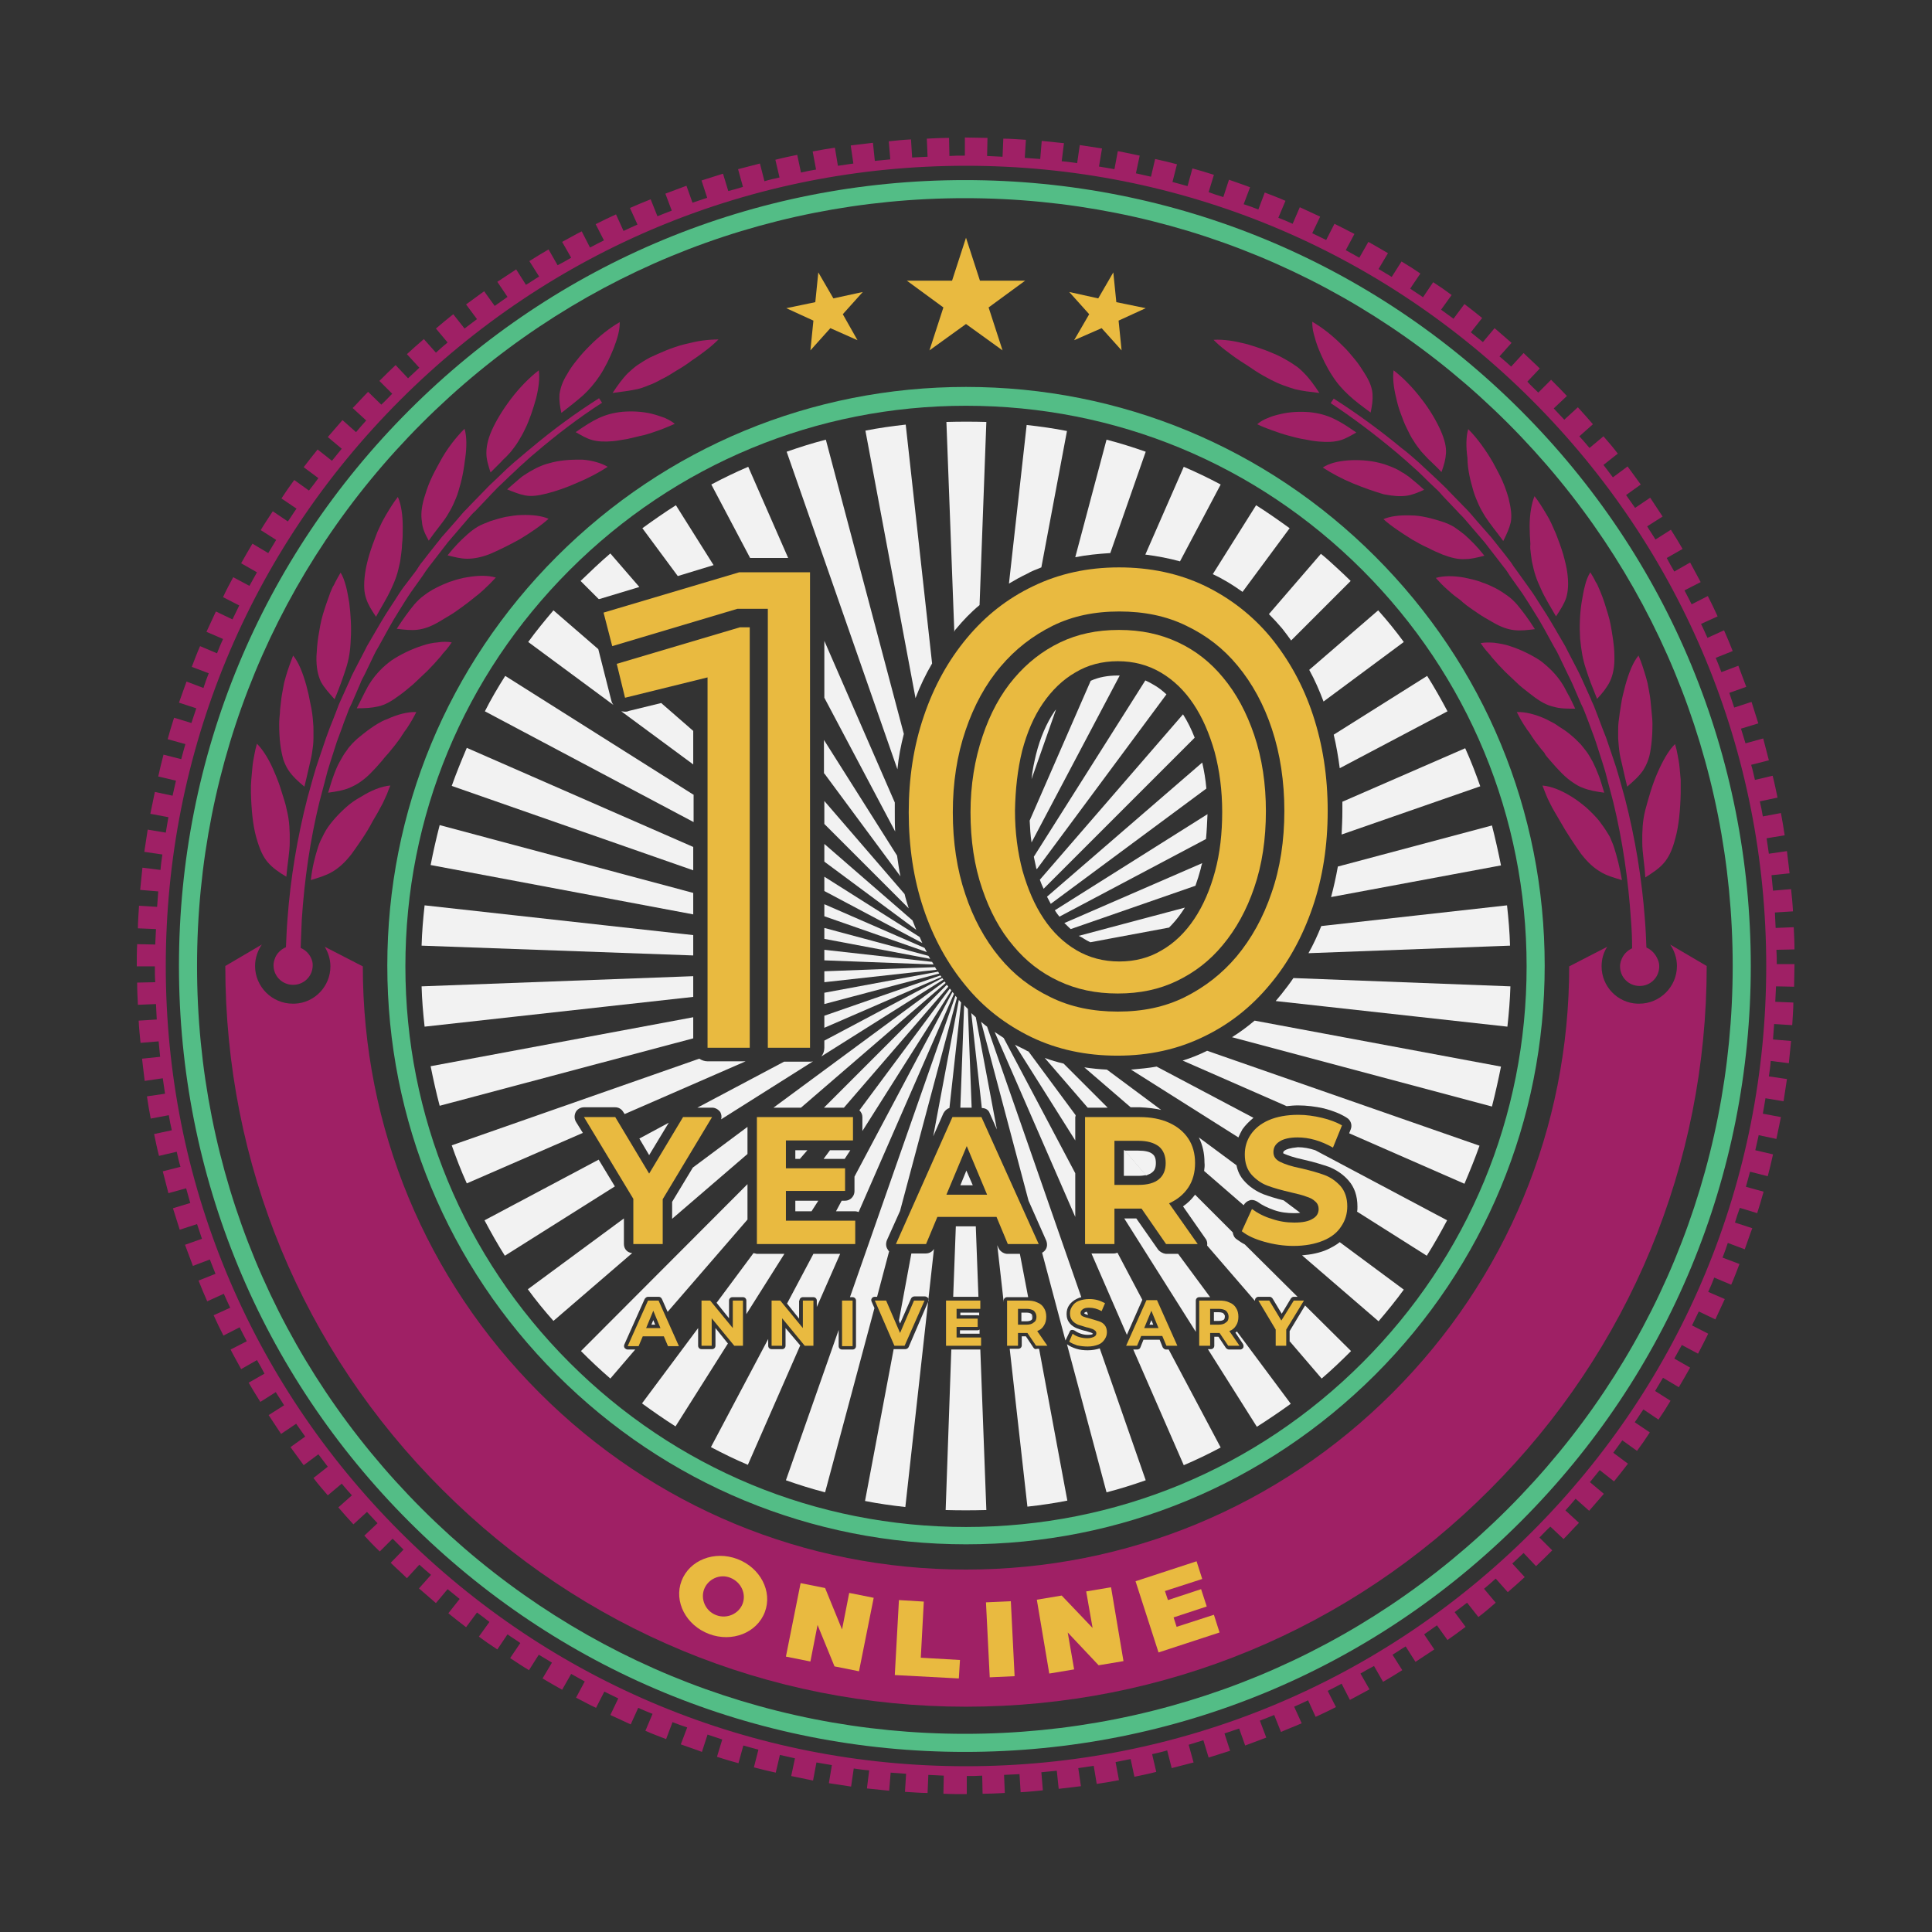 <?xml version="1.0" encoding="utf-8"?>
<!-- Generator: Adobe Illustrator 28.2.0, SVG Export Plug-In . SVG Version: 6.00 Build 0)  -->
<svg version="1.1" id="Layer_1" xmlns="http://www.w3.org/2000/svg" xmlns:xlink="http://www.w3.org/1999/xlink" x="0px" y="0px"
	 viewBox="0 0 512.8 512.8" style="enable-background:new 0 0 512.8 512.8;" xml:space="preserve">
<rect x="0" y="0" width="512.8" height="512.8" fill="#333333" stroke="none"/>
<style type="text/css">
	.st0{fill:#9F2065;}
	.st1{fill:#53BD86;}
	.st2{fill:#E9BA40;}
	.st3{fill:#F2F2F2;}
	.st4{fill:none;}
</style>
<g>
	<g>
		<path class="st0" d="M453,256.4l-9.7-5.7c1.1,1.6,1.8,3.6,1.8,5.7c0,5.5-4.5,10-10,10c-0.2,0-0.3,0-0.5,0
			c-5.3-0.2-9.5-4.6-9.5-9.9c0-1.9,0.5-3.7,1.5-5.2l-10.1,5.2l0,0c0,42.8-16.7,83-46.9,113.2c-30.2,30.2-70.4,46.9-113.2,46.9
			s-83-16.7-113.2-46.9c-30.2-30.2-46.9-70.4-46.9-113.2l-10.1-5.2c0.9,1.5,1.5,3.3,1.5,5.2c0,5.3-4.2,9.7-9.5,9.9
			c-0.2,0-0.3,0-0.5,0c-5.5,0-10-4.5-10-10c0-2.1,0.7-4.1,1.8-5.7l-9.7,5.7c0,52.5,20.4,101.9,57.6,139
			c37.1,37.1,86.5,57.6,139,57.6s101.9-20.4,139-57.6C432.5,358.3,453,308.9,453,256.4L453,256.4z"/>
		<g>
			<path class="st0" d="M79.8,251.6c0.1-2.5,0.2-5,0.3-7.5c0.7-10.6,2.2-21.1,4.7-31.3l1.4-5.3l0.7-2.7l0.8-2.6l1.7-5.3
				c0.6-1.7,1.3-3.4,1.9-5.2l1-2.6c0.3-0.9,0.7-1.7,1.1-2.5l2.2-5.1c0.3-0.9,0.8-1.7,1.2-2.5l1.2-2.5l1.2-2.5
				c0.2-0.4,0.4-0.8,0.6-1.2l0.7-1.2c1.8-3.2,3.5-6.5,5.5-9.6c1-1.6,1.9-3.1,3-4.7l3.2-4.5c0.5-0.8,1-1.5,1.6-2.3l1.7-2.2l3.4-4.4
				l3.6-4.2l1.8-2.1c0.6-0.7,1.2-1.4,1.9-2l3.8-4c0.6-0.7,1.3-1.3,1.9-2l2-1.9c1.3-1.3,2.7-2.5,4-3.8c1.4-1.2,2.7-2.5,4.2-3.7
				c5.6-4.8,11.5-9.3,17.7-13.3l-0.8-1.2c-6.3,4-12.3,8.4-18,13.2c-1.5,1.2-2.8,2.4-4.3,3.6c-1.4,1.2-2.8,2.5-4.1,3.8l-2,1.9
				c-0.7,0.6-1.3,1.3-2,2l-3.9,4c-0.6,0.7-1.3,1.3-1.9,2l-1.8,2.1l-3.7,4.2l-3.5,4.4l-1.7,2.2c-0.6,0.7-1.1,1.5-1.6,2.3L107,156
				c-1.1,1.5-2,3.1-3.1,4.7c-2.1,3.1-3.9,6.4-5.8,9.6l-0.7,1.2c-0.2,0.4-0.4,0.8-0.6,1.2l-1.3,2.5l-1.3,2.5
				c-0.4,0.8-0.9,1.7-1.2,2.5l-2.3,5.1c-0.4,0.9-0.8,1.7-1.1,2.6l-1,2.6c-0.7,1.7-1.4,3.5-2,5.2l-1.8,5.3l-0.9,2.7l-0.8,2.7
				l-1.5,5.4c-2.7,10.5-4.5,21.3-5.3,32.2c-0.2,2.5-0.3,5-0.4,7.4c-1.4,0.6-2.6,1.8-3,3.2c-0.2,0.5-0.3,1.1-0.3,1.6
				c0,2.9,2.3,5.2,5.2,5.2c2.9,0,5.2-2.3,5.2-5.2c0-0.6-0.1-1.1-0.3-1.6C82.2,253.3,81.2,252.2,79.8,251.6z"/>
			<path class="st0" d="M91.7,214.4c-1.2,1.1-2.3,2.2-3.3,3.4c-1,1.2-1.8,2.3-2.4,3.5c-0.3,0.6-0.6,1.2-0.9,1.8
				c-0.3,0.6-0.5,1.2-0.7,1.8c-0.8,2.5-1.5,5.2-1.9,8.7c2.2-0.7,4-1.2,5.7-2.2c1.7-1,3.3-2.4,5.1-4.7c1.7-2.4,3.9-5.4,5.6-8.7
				l0.7-1.2l0.7-1.2c0.4-0.8,0.9-1.6,1.3-2.4c0.4-0.8,0.7-1.6,1.1-2.4c0.3-0.8,0.6-1.6,0.9-2.3c-2.4,0.2-5.1,1.3-7.8,3
				C94.3,212.3,92.9,213.3,91.7,214.4z"/>
			<path class="st0" d="M100.4,192c-0.7,0.4-1.3,0.8-2,1.3c-1.3,0.9-2.5,1.9-3.6,2.8c-0.5,0.5-1.1,1-1.5,1.5c-0.5,0.5-0.9,1-1.2,1.5
				c-0.8,1-1.4,2.1-2,3.2c-0.6,1.1-1.1,2.3-1.6,3.7c-0.5,1.3-0.9,2.8-1.4,4.4c2.2-0.3,4-0.6,5.7-1.3c0.9-0.4,1.7-0.8,2.6-1.4
				c0.9-0.6,1.9-1.4,2.9-2.4c1-1,2.1-2.2,3.2-3.5c0.5-0.7,1.1-1.3,1.7-2c0.6-0.7,1.1-1.4,1.7-2.1c0.5-0.7,1.1-1.4,1.6-2.2
				c0.2-0.4,0.5-0.7,0.7-1.1c0.3-0.4,0.5-0.7,0.8-1.1c1-1.5,1.8-2.9,2.5-4.3c-2.2-0.1-5,0.6-7.8,1.9
				C101.8,191.2,101.1,191.6,100.4,192z"/>
			<path class="st0" d="M116.2,170.5c-1.3,0.1-2.8,0.4-4.2,0.9c-2.8,0.9-5.7,2.3-8.1,3.9c-2.3,1.7-3.9,3.4-5.3,5.4
				c-0.7,1-1.3,2.1-1.9,3.3c-0.6,1.2-1.3,2.6-2,4c2.2,0,4-0.1,5.7-0.5c1.8-0.4,3.4-1.3,5.7-3c1.1-0.8,2.3-1.8,3.6-2.9
				c1.2-1.1,2.4-2.3,3.7-3.5c1.2-1.2,2.4-2.5,3.5-3.8c0.3-0.3,0.5-0.7,0.8-1c0.3-0.3,0.5-0.6,0.8-0.9c0.5-0.6,1-1.3,1.4-1.9
				C118.8,170.3,117.5,170.3,116.2,170.5z"/>
			<path class="st0" d="M124.1,153.2c-1.4,0.2-2.9,0.6-4.3,1.1c-0.4,0.1-0.7,0.2-1.1,0.4c-0.3,0.1-0.7,0.3-1,0.4
				c-0.7,0.3-1.3,0.6-1.9,0.9c-1.2,0.6-2.3,1.3-3.2,2c-1,0.7-1.8,1.5-2.6,2.4c-1.5,1.8-3,3.9-4.7,6.5c4.2,0.5,6.7,0.8,11.3-1.9
				c1.1-0.7,2.4-1.4,3.8-2.3c1.3-0.9,2.7-1.9,4-2.9c0.6-0.5,1.3-1,2-1.6c0.7-0.5,1.3-1.1,1.9-1.6c1.2-1.1,2.3-2.2,3.3-3.3
				C129.6,152.7,127,152.7,124.1,153.2z"/>
			<path class="st0" d="M138.4,136.7c-1.4,0-2.8,0.3-4.2,0.5c-1.4,0.3-2.7,0.7-4,1.1c-1.2,0.5-2.4,0.9-3.4,1.5c-1,0.6-1.9,1.3-2.7,2
				c-1.7,1.5-3.4,3.2-5.3,5.6c2,0.5,3.5,0.9,5.2,0.9c1.7,0,3.5-0.3,5.9-1.2c1.2-0.5,2.5-1.1,3.9-1.8c1.4-0.7,2.8-1.4,4.2-2.2
				c2.8-1.7,5.5-3.5,7.6-5.4C143.8,136.9,141.2,136.6,138.4,136.7z"/>
			<path class="st0" d="M150.7,122.1c-1.4,0.1-2.7,0.3-4,0.6c-1.2,0.3-2.3,0.6-3.4,1.1c-1,0.4-2,1-2.9,1.5c-0.5,0.3-0.9,0.6-1.4,0.9
				c-0.5,0.3-0.9,0.7-1.4,1.1c-0.9,0.8-1.9,1.6-3,2.6c1.8,0.7,3.2,1.3,4.8,1.6c1.6,0.3,3.3,0.1,5.7-0.5c2.4-0.6,5.3-1.6,8.2-2.9
				c2.9-1.2,5.7-2.7,8-4.2c-1.7-1-4.1-1.7-6.7-1.9C153.4,122,152,122,150.7,122.1z"/>
			<path class="st0" d="M172.9,109.8c-2.5-0.6-5.3-0.7-7.7-0.5c-4.9,0.5-7.8,2.2-12.4,5.4c1.6,0.9,2.9,1.7,4.4,2.1
				c1.5,0.4,3.1,0.5,5.5,0.3c1.2-0.1,2.5-0.4,3.9-0.6c1.4-0.3,2.8-0.7,4.3-1c1.5-0.4,2.9-0.9,4.3-1.4c1.4-0.5,2.7-1.1,3.9-1.6
				c-0.7-0.6-1.6-1.1-2.7-1.6C175.3,110.5,174.1,110.1,172.9,109.8z"/>
			<path class="st0" d="M76.9,223.5c0-0.7,0-1.4,0-2.1c0-0.7-0.1-1.4-0.1-2.1c-0.1-1.4-0.3-2.8-0.7-4.4c-0.3-1.6-0.9-3.3-1.4-4.9
				c-0.5-1.7-1.1-3.3-1.8-4.9c-1.3-3.2-3-6-4.7-7.7c-0.1,0.5-0.3,1-0.4,1.5c-0.1,0.5-0.2,1-0.3,1.5c-0.2,1-0.4,2.1-0.5,3.2
				c-0.1,1.1-0.2,2.2-0.3,3.3c0,0.6-0.1,1.1-0.1,1.7c0,0.6,0,1.1,0,1.7c0.1,4.4,0.5,8.7,1.4,11.9c0.9,3.2,1.8,5.2,3.1,6.7
				c1.3,1.5,2.9,2.6,4.9,3.8C76.3,229.1,76.9,226.3,76.9,223.5z"/>
			<path class="st0" d="M75.2,201.6c0.4,1.1,0.8,2,1.4,2.9c1.1,1.6,2.4,2.8,4.2,4.3c0.4-1.7,0.8-3.3,1.1-4.7
				c0.3-1.4,0.7-2.8,0.9-4.1c0.2-1.3,0.4-2.6,0.4-4c0-0.7,0-1.4,0-2.1c0-0.7,0-1.4-0.1-2.2c-0.1-1.5-0.3-3.2-0.7-4.9
				c-0.2-0.8-0.3-1.7-0.5-2.5c-0.2-0.8-0.4-1.6-0.6-2.4c-0.9-3.2-2-6.1-3.5-7.9c-0.7,1.8-1.4,3.7-2,5.8c-0.1,0.5-0.3,1-0.4,1.5
				c-0.1,0.5-0.2,1.1-0.3,1.6c-0.2,1.1-0.4,2.1-0.5,3.2c-0.1,1.1-0.3,2.1-0.3,3.1c-0.1,1-0.2,2-0.2,3c0,2,0.1,3.8,0.3,5.4
				C74.6,199.2,74.9,200.5,75.2,201.6z"/>
			<path class="st0" d="M88.8,185.6c0.7-1.6,1.2-3,1.7-4.3c0.5-1.3,0.9-2.6,1.3-3.8c0.8-2.4,1.2-4.8,1.3-7.9c0.2-3,0-6.4-0.4-9.6
				c-0.3-1.6-0.5-3.1-0.9-4.5c-0.4-1.4-0.8-2.6-1.4-3.5c-0.5,0.8-0.9,1.6-1.4,2.5c-0.2,0.4-0.4,0.9-0.7,1.3
				c-0.2,0.5-0.4,0.9-0.6,1.4c-0.7,1.9-1.4,3.9-2,5.9c-0.6,2-0.9,4-1.2,5.8c-0.3,1.9-0.4,3.6-0.5,5.2c-0.1,3.1,0.4,5.2,1.2,6.9
				C86.1,182.6,87.3,183.9,88.8,185.6z"/>
			<path class="st0" d="M99.8,163.7c1.6-2.9,3-5.1,4-7.3c0.5-1.1,1-2.2,1.4-3.4c0.4-1.2,0.7-2.5,1-3.9c0.1-0.7,0.2-1.5,0.3-2.2
				c0.1-0.8,0.2-1.5,0.2-2.3c0.2-1.6,0.2-3.1,0.2-4.7c0-3.1-0.4-6-1.3-8c-1.1,1.4-2.1,3-3.1,4.7c-0.5,0.9-1,1.7-1.4,2.6
				c-0.4,0.9-0.9,1.8-1.2,2.7c-0.7,1.8-1.4,3.7-1.9,5.4c-0.5,1.7-0.9,3.4-1.1,4.9c-0.4,3-0.3,5,0.3,6.7
				C97.7,160.5,98.6,161.9,99.8,163.7z"/>
			<path class="st0" d="M113.8,143.5c1.8-2.6,3.5-4.5,4.8-6.5c0.6-1,1.2-2,1.7-3.1c0.5-1.1,1-2.2,1.4-3.6c0.4-1.3,0.8-2.8,1.1-4.3
				c0.3-1.5,0.5-3,0.7-4.5c0.4-2.9,0.4-5.7-0.2-7.7c-2.4,2.4-4.8,5.5-6.6,8.9c-0.9,1.6-1.8,3.3-2.5,4.9c-0.7,1.6-1.2,3.2-1.6,4.5
				c-0.8,2.8-0.9,4.7-0.6,6.4C112.1,140.2,112.8,141.7,113.8,143.5z"/>
			<path class="st0" d="M130.2,125.4c1.1-1.1,2-2,2.9-2.9c0.4-0.5,0.9-0.9,1.3-1.3c0.4-0.4,0.8-0.9,1.2-1.3c0.7-0.9,1.4-1.8,2-2.8
				c0.6-1,1.2-2,1.8-3.3c0.6-1.2,1.1-2.5,1.6-3.9c0.5-1.4,0.9-2.8,1.3-4.2c0.7-2.8,1-5.4,0.7-7.4c-2.6,2-5.2,4.7-7.4,7.6
				c-2.2,2.9-4,5.9-5.1,8.4c-1.1,2.5-1.4,4.4-1.4,6C129.1,122,129.6,123.5,130.2,125.4z"/>
			<path class="st0" d="M154.8,104.9c1.6-1.5,3-3.1,4.4-5.2c1.4-2.1,2.7-4.8,3.7-7.3c0.5-1.3,0.9-2.5,1.2-3.7
				c0.3-1.2,0.4-2.3,0.4-3.2c-1.4,0.8-2.7,1.7-4.1,2.8c-1.4,1.1-2.7,2.3-3.9,3.5c-1.2,1.2-2.4,2.5-3.4,3.8c-1,1.2-1.9,2.5-2.5,3.6
				c-1.4,2.2-1.9,4-2.1,5.5c-0.1,1.6,0.1,3.1,0.5,4.9C151.3,107.8,153.1,106.4,154.8,104.9z"/>
			<path class="st0" d="M186.4,90.4c-1.5,0.2-3.2,0.6-4.8,1c-1.6,0.4-3.3,1-4.8,1.6c-1.5,0.6-3,1.3-4.3,1.9c-1.3,0.7-2.4,1.4-3.3,2
				c-1,0.7-1.7,1.4-2.5,2.1c-1.5,1.5-2.7,3.2-4.1,5.3c2.5-0.3,4.5-0.6,6.5-1c1-0.2,2-0.6,3-1c1.1-0.4,2.2-0.9,3.4-1.6
				c1.3-0.6,2.6-1.4,4-2.3c1.4-0.8,2.8-1.7,4.1-2.7c1.4-0.9,2.7-1.9,3.9-2.8c1.2-0.9,2.3-1.9,3.2-2.8
				C189.4,90.1,187.9,90.2,186.4,90.4z"/>
			<path class="st0" d="M437,251.5c-0.1-2.5-0.2-5-0.4-7.4c-0.8-10.9-2.6-21.7-5.3-32.2l-1.5-5.4l-0.8-2.7l-0.9-2.7l-1.8-5.3
				c-0.7-1.8-1.4-3.5-2-5.2l-1-2.6c-0.3-0.9-0.8-1.7-1.1-2.6l-2.3-5.1c-0.4-0.9-0.8-1.7-1.2-2.5l-1.3-2.5l-1.3-2.5
				c-0.2-0.4-0.4-0.8-0.6-1.2l-0.7-1.2c-1.9-3.2-3.7-6.5-5.8-9.6c-1-1.6-2-3.2-3.1-4.7l-3.3-4.6c-0.6-0.8-1.1-1.5-1.6-2.3l-1.7-2.2
				l-3.5-4.4l-3.7-4.2l-1.8-2.1c-0.6-0.7-1.3-1.4-1.9-2l-3.9-4c-0.6-0.7-1.3-1.3-2-2l-2-1.9c-1.4-1.3-2.7-2.5-4.1-3.8
				c-1.4-1.2-2.8-2.5-4.3-3.6c-5.7-4.7-11.8-9.2-18.1-13.2l-0.8,1.2c6.2,4.1,12.1,8.6,17.7,13.3c1.4,1.2,2.8,2.4,4.2,3.7
				c1.4,1.2,2.7,2.5,4,3.8l2,1.9c0.7,0.6,1.3,1.3,1.9,2l3.8,4c0.6,0.7,1.3,1.3,1.9,2l1.8,2.1l3.6,4.2l3.4,4.4l1.7,2.2
				c0.6,0.7,1.1,1.5,1.6,2.3l3.2,4.5c1,1.5,2,3.1,3,4.7c2,3.1,3.7,6.3,5.5,9.6l0.7,1.2c0.2,0.4,0.4,0.8,0.6,1.2l1.2,2.5l1.2,2.5
				c0.4,0.8,0.8,1.6,1.2,2.5l2.2,5.1c0.4,0.8,0.8,1.7,1.1,2.5l1,2.6c0.6,1.7,1.3,3.4,1.9,5.2l1.7,5.3l0.8,2.6l0.7,2.7l1.4,5.3
				c2.5,10.3,4,20.8,4.7,31.3c0.2,2.5,0.3,5,0.3,7.5c-1.3,0.6-2.4,1.7-2.9,3.2c-0.2,0.5-0.3,1.1-0.3,1.6c0,2.9,2.3,5.2,5.2,5.2
				c2.9,0,5.2-2.3,5.2-5.2c0-0.6-0.1-1.1-0.3-1.6C439.5,253.3,438.4,252.1,437,251.5z"/>
			<path class="st0" d="M446.1,207c-0.1-1.1-0.2-2.2-0.3-3.3c-0.1-1.1-0.3-2.2-0.5-3.2c-0.1-0.5-0.2-1-0.3-1.5
				c-0.1-0.5-0.3-1-0.4-1.5c-1.7,1.6-3.3,4.5-4.7,7.7c-0.7,1.6-1.3,3.3-1.8,4.9c-0.5,1.7-1,3.3-1.4,4.9c-0.4,1.6-0.6,3-0.7,4.4
				c0,0.7-0.1,1.4-0.1,2.1c0,0.7,0,1.4,0,2.1c0,2.8,0.6,5.6,0.8,9.3c2-1.3,3.6-2.3,4.9-3.8c1.3-1.5,2.3-3.5,3.1-6.7
				c0.9-3.2,1.3-7.5,1.4-11.9c0-0.6,0-1.1,0-1.7C446.1,208.1,446.1,207.5,446.1,207z"/>
			<path class="st0" d="M429.9,200c0.2,1.3,0.6,2.6,0.9,4.1c0.3,1.4,0.7,3,1.1,4.7c1.7-1.5,3.1-2.7,4.2-4.3c0.5-0.8,1-1.7,1.4-2.9
				c0.4-1.1,0.6-2.4,0.8-4c0.2-1.6,0.3-3.4,0.3-5.4c0-1-0.1-2-0.2-3c-0.1-1-0.2-2.1-0.3-3.1c-0.1-1.1-0.3-2.1-0.5-3.2
				c-0.1-0.5-0.2-1.1-0.3-1.6c-0.1-0.5-0.3-1-0.4-1.5c-0.6-2-1.2-4-2-5.8c-1.5,1.8-2.6,4.7-3.5,7.9c-0.2,0.8-0.4,1.6-0.6,2.4
				c-0.2,0.8-0.4,1.7-0.5,2.5c-0.3,1.7-0.5,3.3-0.7,4.9c-0.1,0.8-0.1,1.5-0.1,2.2c0,0.7,0,1.4,0,2.1
				C429.6,197.4,429.7,198.7,429.9,200z"/>
			<path class="st0" d="M420.9,177.4c0.4,1.2,0.8,2.5,1.3,3.8c0.5,1.3,1.1,2.7,1.7,4.3c1.5-1.6,2.6-3,3.4-4.6
				c0.8-1.7,1.3-3.8,1.2-6.9c0-1.5-0.2-3.3-0.5-5.2c-0.3-1.9-0.6-3.9-1.2-5.8c-0.6-2-1.2-4-2-5.9c-0.2-0.5-0.4-0.9-0.6-1.4
				c-0.2-0.5-0.4-0.9-0.7-1.3c-0.4-0.9-0.9-1.7-1.4-2.5c-0.6,1-1.1,2.2-1.4,3.5c-0.4,1.4-0.6,2.9-0.9,4.5c-0.5,3.2-0.6,6.6-0.4,9.6
				C419.7,172.6,420.1,175,420.9,177.4z"/>
			<path class="st0" d="M406.3,146.8c0.1,0.8,0.2,1.5,0.3,2.2c0.3,1.4,0.6,2.7,1,3.9c0.4,1.2,0.9,2.3,1.4,3.4c1,2.3,2.4,4.5,4,7.3
				c1.2-1.8,2.1-3.2,2.7-4.9c0.5-1.7,0.7-3.7,0.3-6.7c-0.2-1.5-0.6-3.1-1.1-4.9c-0.5-1.7-1.2-3.6-1.9-5.4c-0.4-0.9-0.8-1.8-1.2-2.7
				c-0.4-0.9-0.9-1.8-1.4-2.6c-1-1.7-2-3.3-3.1-4.7c-0.8,1.9-1.3,4.9-1.3,8c0,1.5,0.1,3.1,0.2,4.7
				C406.1,145.2,406.2,146,406.3,146.8z"/>
			<path class="st0" d="M390,126.1c0.3,1.5,0.7,2.9,1.1,4.3c0.4,1.3,0.9,2.5,1.4,3.6c0.5,1.1,1.1,2.1,1.7,3.1c1.3,2,2.9,3.9,4.8,6.5
				c0.9-1.8,1.6-3.3,2-5c0.3-1.7,0.1-3.6-0.6-6.4c-0.4-1.4-0.9-2.9-1.6-4.5c-0.7-1.6-1.6-3.2-2.5-4.9c-1.9-3.3-4.2-6.5-6.6-8.9
				c-0.6,2-0.6,4.8-0.2,7.7C389.5,123,389.7,124.6,390,126.1z"/>
			<path class="st0" d="M371.8,109.8c0.5,1.4,1,2.7,1.6,3.9c0.6,1.2,1.1,2.3,1.8,3.3c0.6,1,1.3,1.9,2,2.8c0.4,0.4,0.8,0.9,1.2,1.3
				c0.4,0.4,0.8,0.9,1.3,1.3c0.9,0.9,1.9,1.8,2.9,2.9c0.7-1.9,1.1-3.4,1.2-5c0.1-1.6-0.3-3.5-1.4-6c-1.1-2.5-2.9-5.6-5.1-8.4
				c-2.2-2.9-4.8-5.6-7.4-7.6c-0.3,2,0,4.6,0.7,7.4C370.9,107.1,371.3,108.5,371.8,109.8z"/>
			<path class="st0" d="M349.9,92.4c1,2.5,2.3,5.2,3.7,7.3c1.4,2.2,2.8,3.7,4.4,5.2c1.6,1.5,3.5,2.9,5.8,4.6
				c0.4-1.9,0.6-3.3,0.5-4.9c-0.1-1.6-0.7-3.3-2.1-5.5c-0.7-1.1-1.5-2.4-2.5-3.6c-1-1.2-2.1-2.6-3.4-3.8c-1.2-1.2-2.5-2.4-3.9-3.5
				c-1.4-1.1-2.7-2-4.1-2.8c0,1,0.1,2.1,0.4,3.2C349,89.8,349.4,91.1,349.9,92.4z"/>
			<path class="st0" d="M428.4,224.9c-0.2-0.6-0.4-1.2-0.7-1.8c-0.2-0.6-0.5-1.2-0.9-1.8c-0.7-1.2-1.5-2.3-2.4-3.5
				c-1-1.2-2.1-2.3-3.3-3.4c-1.3-1.1-2.6-2.1-3.9-2.9c-2.7-1.7-5.4-2.8-7.8-3c0.3,0.8,0.6,1.5,0.9,2.3c0.3,0.8,0.7,1.6,1.1,2.4
				c0.4,0.8,0.8,1.6,1.3,2.4l0.7,1.2l0.7,1.2c1.8,3.2,3.9,6.3,5.6,8.7c1.8,2.3,3.4,3.7,5.1,4.7c1.6,1,3.4,1.5,5.7,2.2
				C429.9,230.1,429.2,227.4,428.4,224.9z"/>
			<path class="st0" d="M411.4,201.8c1.1,1.3,2.2,2.5,3.2,3.5c1,1,2,1.8,2.9,2.4c0.9,0.6,1.7,1.1,2.6,1.4c1.7,0.7,3.5,1,5.7,1.3
				c-0.5-1.6-0.9-3.1-1.4-4.4c-0.5-1.3-1-2.5-1.6-3.7c-0.6-1.1-1.2-2.2-2-3.2c-0.4-0.5-0.8-1-1.2-1.5c-0.5-0.5-1-1-1.5-1.5
				c-1.1-1-2.3-2-3.6-2.8c-0.7-0.4-1.3-0.9-2-1.3c-0.7-0.4-1.4-0.7-2.1-1.1c-2.8-1.3-5.6-2-7.8-1.9c0.7,1.4,1.5,2.9,2.5,4.3
				c0.2,0.4,0.5,0.7,0.8,1.1c0.2,0.4,0.5,0.7,0.7,1.1c0.5,0.7,1,1.5,1.6,2.2c0.5,0.7,1.1,1.4,1.7,2.1
				C410.2,200.5,410.8,201.1,411.4,201.8z"/>
			<path class="st0" d="M406.7,184.6c2.2,1.7,3.9,2.6,5.7,3c1.7,0.5,3.5,0.5,5.7,0.5c-0.7-1.5-1.3-2.8-2-4c-0.6-1.2-1.2-2.3-1.9-3.3
				c-1.4-2-3.1-3.7-5.3-5.4c-2.4-1.6-5.3-3-8.1-3.9c-1.4-0.5-2.8-0.7-4.2-0.9c-1.3-0.1-2.6-0.1-3.6,0.1c0.4,0.6,0.9,1.3,1.4,1.9
				c0.3,0.3,0.5,0.6,0.8,0.9c0.3,0.3,0.5,0.6,0.8,1c1.1,1.3,2.3,2.6,3.5,3.8c1.3,1.2,2.5,2.4,3.7,3.5
				C404.3,182.8,405.6,183.7,406.7,184.6z"/>
			<path class="st0" d="M407.4,167c-1.7-2.7-3.2-4.7-4.7-6.5c-0.8-0.9-1.6-1.7-2.6-2.4c-1-0.7-2-1.4-3.2-2c-0.6-0.3-1.2-0.6-1.9-0.9
				c-0.3-0.1-0.7-0.3-1-0.4c-0.3-0.1-0.7-0.2-1.1-0.4c-1.4-0.5-2.9-0.8-4.3-1.1c-2.8-0.5-5.5-0.5-7.5,0.1c1,1.1,2,2.2,3.3,3.3
				c0.6,0.5,1.2,1.1,1.9,1.6c0.7,0.5,1.4,1,2,1.6c1.3,1.1,2.7,2,4,2.9c1.3,0.9,2.6,1.6,3.8,2.3C400.7,167.8,403.2,167.5,407.4,167z"
				/>
			<path class="st0" d="M388.8,148.4c1.7,0,3.2-0.4,5.2-0.9c-1.9-2.4-3.6-4.1-5.3-5.6c-0.9-0.7-1.8-1.4-2.7-2
				c-1-0.6-2.1-1.1-3.4-1.5c-1.3-0.4-2.6-0.8-4-1.1c-1.4-0.3-2.8-0.5-4.2-0.5c-2.8-0.1-5.4,0.2-7.2,1c2.1,1.9,4.9,3.7,7.6,5.4
				c1.4,0.8,2.8,1.6,4.2,2.2c1.3,0.7,2.7,1.3,3.9,1.8C385.3,148.1,387.1,148.5,388.8,148.4z"/>
			<path class="st0" d="M373.2,131.6c1.6-0.2,3-0.8,4.8-1.6c-1.1-1-2.1-1.9-3-2.6c-0.5-0.4-0.9-0.8-1.4-1.1
				c-0.5-0.3-0.9-0.7-1.4-0.9c-0.9-0.6-1.9-1.1-2.9-1.5c-1-0.4-2.1-0.8-3.4-1.1c-1.2-0.3-2.6-0.5-4-0.6c-1.4-0.1-2.7-0.1-4.1,0
				c-2.7,0.2-5.1,0.8-6.7,1.9c2.3,1.5,5.1,3,8,4.2c2.9,1.2,5.8,2.2,8.2,2.9C369.9,131.7,371.6,131.8,373.2,131.6z"/>
			<path class="st0" d="M355.6,116.9c1.5-0.4,2.8-1.2,4.4-2.1c-4.6-3.2-7.5-4.9-12.4-5.4c-2.5-0.2-5.2-0.1-7.7,0.5
				c-1.3,0.3-2.4,0.6-3.5,1.1c-1.1,0.4-2,1-2.7,1.6c1.2,0.6,2.5,1.1,3.9,1.6c1.4,0.5,2.8,1,4.3,1.4c1.5,0.4,2.9,0.8,4.3,1
				c1.4,0.3,2.7,0.5,3.9,0.6C352.4,117.4,354.1,117.3,355.6,116.9z"/>
			<path class="st0" d="M340.7,102.3c1.1,0.4,2,0.7,3,1c2,0.5,4,0.7,6.5,1c-1.4-2.1-2.6-3.8-4.1-5.3c-0.7-0.7-1.5-1.5-2.5-2.1
				c-1-0.7-2-1.3-3.3-2c-1.3-0.7-2.8-1.3-4.3-1.9c-1.6-0.6-3.2-1.1-4.8-1.6c-1.6-0.4-3.3-0.8-4.8-1c-1.5-0.2-3-0.3-4.3-0.2
				c0.9,0.9,2,1.9,3.2,2.8c1.2,0.9,2.5,1.9,3.9,2.8c1.4,0.9,2.8,1.8,4.1,2.7c1.4,0.9,2.7,1.6,4,2.3
				C338.5,101.4,339.6,101.9,340.7,102.3z"/>
		</g>
	</g>
	<g>
		<path class="st1" d="M256.1,465c-55.7,0-108.1-21.7-147.5-61.1c-39.4-39.4-61.1-91.8-61.1-147.5c0-55.7,21.7-108.1,61.1-147.5
			c39.4-39.4,91.8-61.1,147.5-61.1s108.1,21.7,147.5,61.1c39.4,39.4,61.1,91.8,61.1,147.5c0,55.7-21.7,108.1-61.1,147.5
			C364.2,443.3,311.8,465,256.1,465z M256.1,52.6c-54.4,0-105.6,21.2-144.1,59.7c-38.5,38.5-59.7,89.7-59.7,144.1
			c0,54.4,21.2,105.6,59.7,144.1c38.5,38.5,89.7,59.7,144.1,59.7c54.4,0,105.6-21.2,144.1-59.7c38.5-38.5,59.7-89.7,59.7-144.1
			c0-54.4-21.2-105.6-59.7-144.1C361.7,73.8,310.5,52.6,256.1,52.6z"/>
	</g>
	<g>
		<path class="st1" d="M256.4,409.9c-41,0-79.6-16-108.6-45c-29-29-45-67.6-45-108.6c0-41,16-79.6,45-108.6c29-29,67.6-45,108.6-45
			c41,0,79.6,16,108.6,45c29,29,45,67.6,45,108.6s-16,79.6-45,108.6C335.9,393.9,297.4,409.9,256.4,409.9z M256.4,107.7
			c-39.7,0-77.1,15.5-105.2,43.6c-28.1,28.1-43.6,65.4-43.6,105.2c0,39.7,15.5,77.1,43.6,105.2c28.1,28.1,65.4,43.6,105.2,43.6
			s77.1-15.5,105.2-43.6c28.1-28.1,43.6-65.4,43.6-105.2c0-39.7-15.5-77.1-43.6-105.2C333.4,123.1,296.1,107.7,256.4,107.7z"/>
	</g>
	<g>
		<polygon class="st2" points="256.4,63.1 260.1,74.5 272.1,74.5 262.4,81.6 266.1,93 256.4,86 246.7,93 250.4,81.6 240.7,74.5 
			252.7,74.5 		"/>
		<polygon class="st2" points="217.2,72.3 221.2,79.2 229,77.5 223.7,83.4 227.6,90.3 220.4,87.1 215.1,93 215.9,85.1 208.7,81.8 
			216.4,80.2 		"/>
		<polygon class="st2" points="295.5,72.3 291.5,79.2 283.8,77.5 289.1,83.4 285.1,90.3 292.4,87.1 297.7,93 296.9,85.1 304.1,81.8 
			296.3,80.2 		"/>
	</g>
	<path class="st0" d="M471.6,256.2c0-1.4,0-2.7-0.1-4.1l4.8-0.1c0-2-0.1-4-0.2-5.9l-4.8,0.2c-0.1-1.4-0.1-2.7-0.2-4.1l4.8-0.3
		c-0.1-2-0.3-4-0.5-5.9l-4.8,0.4c-0.1-1.4-0.3-2.7-0.4-4.1l4.8-0.5c-0.2-2-0.5-3.9-0.7-5.9l-4.8,0.7c-0.2-1.4-0.4-2.7-0.6-4.1
		l4.8-0.8c-0.3-1.9-0.6-3.9-1-5.9l-4.8,0.9c-0.2-1.3-0.5-2.7-0.8-4l4.7-1c-0.4-1.9-0.8-3.9-1.3-5.8l-4.7,1.1c-0.3-1.3-0.6-2.7-1-4
		l4.7-1.2c-0.5-1.9-1-3.9-1.5-5.8l-4.7,1.3c-0.4-1.3-0.8-2.6-1.2-3.9l4.6-1.4c-0.6-1.9-1.2-3.8-1.8-5.7l-4.6,1.5
		c-0.4-1.3-0.9-2.6-1.3-3.9l4.5-1.6c-0.7-1.9-1.4-3.7-2.1-5.6l-4.5,1.7c-0.5-1.3-1-2.6-1.5-3.8l4.5-1.8c-0.7-1.8-1.5-3.7-2.3-5.5
		l-4.4,2c-0.6-1.3-1.1-2.5-1.7-3.7l4.4-2c-0.8-1.8-1.7-3.6-2.6-5.4l-4.3,2.2c-0.6-1.2-1.2-2.4-1.9-3.7l4.3-2.2
		c-0.9-1.7-1.9-3.5-2.8-5.2l-4.2,2.4c-0.7-1.2-1.4-2.4-2-3.6l4.2-2.4c-1-1.7-2-3.4-3.1-5.1l-4.1,2.6c-0.7-1.2-1.5-2.3-2.2-3.5
		l4.1-2.6c-1.1-1.7-2.2-3.3-3.3-5l-4,2.7c-0.8-1.1-1.6-2.3-2.4-3.4l3.9-2.8c-1.2-1.6-2.3-3.2-3.5-4.8l-3.9,2.9
		c-0.8-1.1-1.7-2.2-2.5-3.3l3.8-3c-1.2-1.6-2.5-3.1-3.8-4.6l-3.7,3.1c-0.9-1.1-1.8-2.1-2.7-3.1l3.6-3.2c-1.3-1.5-2.6-3-4-4.5
		l-3.6,3.3c-0.9-1-1.9-2-2.8-3l3.5-3.3c-1.3-1.4-2.7-2.8-4.1-4.2l-0.1-0.1l-3.4,3.4c-1-1-2-1.9-2.9-2.9l3.3-3.5
		c-1.4-1.4-2.9-2.7-4.3-4.1l-3.3,3.6c-1-0.9-2-1.8-3.1-2.7l3.2-3.6c-1.5-1.3-3-2.6-4.5-3.9l-3.1,3.7c-1.1-0.9-2.1-1.7-3.2-2.6l3-3.8
		c-1.5-1.2-3.1-2.5-4.7-3.7l-2.9,3.9c-1.1-0.8-2.2-1.6-3.3-2.4l2.8-3.9c-1.6-1.2-3.2-2.3-4.9-3.4l-2.7,4c-1.1-0.8-2.3-1.5-3.4-2.3
		l2.7-4c-1.6-1.1-3.3-2.2-5-3.2l-2.6,4.1c-1.2-0.7-2.3-1.4-3.5-2.1l2.5-4.2c-1.7-1-3.4-2-5.2-3l-2.4,4.2c-1.2-0.7-2.4-1.3-3.6-2
		l2.3-4.3c-1.7-0.9-3.5-1.8-5.3-2.7l-2.2,4.3c-1.2-0.6-2.5-1.2-3.7-1.8l2.1-4.4c-1.8-0.8-3.6-1.7-5.4-2.5l-1.9,4.4
		c-1.3-0.6-2.5-1.1-3.8-1.6l1.9-4.5c-1.8-0.8-3.7-1.5-5.5-2.2l-1.7,4.5c-1.3-0.5-2.6-1-3.9-1.4l1.7-4.5c-1.8-0.7-3.7-1.3-5.6-2
		l-1.5,4.6c-1.3-0.4-2.6-0.8-3.9-1.3l1.4-4.6c-1.9-0.6-3.8-1.2-5.7-1.7l-1.3,4.7c-1.3-0.4-2.6-0.7-4-1.1l1.2-4.7
		c-1.9-0.5-3.9-1-5.8-1.4l-1.1,4.7c-1.3-0.3-2.7-0.6-4-0.9l1-4.7c-1.9-0.4-3.9-0.8-5.8-1.2l-0.9,4.8c-1.3-0.2-2.7-0.5-4.1-0.7
		l0.8-4.8c-1.9-0.3-3.9-0.6-5.9-0.9l-0.7,4.8c-1.4-0.2-2.7-0.4-4.1-0.5l0.6-4.8c-2-0.2-3.9-0.4-5.9-0.6l-0.4,4.8
		c-1.4-0.1-2.7-0.2-4.1-0.3l0.3-4.8c-2-0.1-4-0.3-6-0.3l-0.2,4.8c-1.4-0.1-2.7-0.1-4.1-0.2l0.1-4.8c-1.9,0-3.9-0.1-5.8-0.1
		c0,0,0,0-0.1,0h-0.1v4.8c-1.4,0-2.7,0-4.1,0.1l-0.1-4.8c-2,0-4,0.1-5.9,0.2l0.2,4.8c-1.4,0.1-2.7,0.1-4.1,0.2l-0.3-4.8
		c-2,0.1-4,0.3-5.9,0.5l0.4,4.8c-1.4,0.1-2.7,0.3-4.1,0.4l-0.5-4.8c-2,0.2-3.9,0.5-5.9,0.7l0.7,4.8c-1.4,0.2-2.7,0.4-4.1,0.6
		l-0.8-4.8c-2,0.3-3.9,0.6-5.9,1l0.9,4.8c-1.3,0.2-2.7,0.5-4,0.8l-1-4.7c-1.9,0.4-3.9,0.8-5.8,1.3l1.1,4.7c-1.3,0.3-2.7,0.6-4,1
		l-1.2-4.7c-1.9,0.5-3.9,1-5.8,1.5l1.3,4.7c-1.3,0.4-2.6,0.8-3.9,1.1l-1.4-4.6c-1.9,0.6-3.8,1.2-5.7,1.8l1.5,4.6
		c-1.3,0.4-2.6,0.9-3.9,1.3l-1.6-4.5c-1.9,0.7-3.7,1.4-5.6,2.1l1.7,4.5c-1.3,0.5-2.6,1-3.8,1.5l-1.8-4.5c-1.8,0.7-3.7,1.5-5.5,2.3
		l2,4.4c-1.3,0.6-2.5,1.1-3.7,1.7l-2-4.4c-1.8,0.8-3.6,1.7-5.4,2.6l2.2,4.3c-1.2,0.6-2.4,1.2-3.7,1.9l-2.2-4.3
		c-1.8,0.9-3.5,1.9-5.2,2.8l2.4,4.2c-1.2,0.7-2.4,1.4-3.6,2l-2.4-4.2c-1.7,1-3.4,2-5.1,3.1l2.6,4.1c-1.2,0.7-2.3,1.5-3.5,2.2
		l-2.6-4.1c-1.7,1.1-3.3,2.2-5,3.3l2.7,4c-1.1,0.8-2.3,1.6-3.4,2.4l-2.8-3.9c-1.6,1.2-3.2,2.3-4.8,3.5l2.9,3.9
		c-1.1,0.8-2.2,1.7-3.3,2.5l-3-3.8c-1.5,1.2-3.1,2.5-4.6,3.8l3.1,3.7c-1.1,0.9-2.1,1.8-3.1,2.7l-3.2-3.6c-1.5,1.3-3,2.6-4.5,4
		l3.3,3.6c-1,0.9-2,1.9-3,2.8l-3.3-3.5c-1.4,1.3-2.8,2.7-4.2,4.1l-0.1,0.1l3.4,3.4c-1,1-1.9,2-2.9,2.9l-3.5-3.4
		c-1.4,1.4-2.7,2.9-4.1,4.3l3.6,3.3c-0.9,1-1.8,2-2.7,3.1l-3.6-3.2c-1.3,1.5-2.6,3-3.9,4.5l3.7,3.1c-0.9,1.1-1.7,2.1-2.6,3.2l-3.8-3
		c-1.2,1.5-2.5,3.1-3.7,4.7l3.9,2.9c-0.8,1.1-1.6,2.2-2.5,3.3l-3.9-2.8c-1.2,1.6-2.3,3.2-3.4,4.9l4,2.7c-0.8,1.1-1.5,2.3-2.3,3.4
		l-4-2.7c-1.1,1.7-2.2,3.3-3.2,5l4.1,2.6c-0.7,1.2-1.4,2.3-2.1,3.5l-4.2-2.5c-1,1.7-2,3.4-3,5.2l4.2,2.4c-0.7,1.2-1.3,2.4-2,3.6
		l-4.3-2.3c-0.9,1.7-1.9,3.5-2.7,5.3l4.3,2.2c-0.6,1.2-1.2,2.5-1.8,3.7l-4.4-2.1c-0.8,1.8-1.7,3.6-2.5,5.4l4.4,1.9
		c-0.6,1.3-1.1,2.5-1.6,3.8l-4.5-1.9c-0.8,1.8-1.5,3.7-2.2,5.5l4.5,1.7c-0.5,1.3-1,2.6-1.4,3.9l-4.5-1.7c-0.7,1.9-1.3,3.7-2,5.6
		l4.6,1.5c-0.4,1.3-0.9,2.6-1.3,3.9l-4.6-1.4c-0.6,1.9-1.2,3.8-1.7,5.7l4.7,1.3c-0.4,1.3-0.7,2.6-1.1,4l-4.7-1.2
		c-0.5,1.9-1,3.9-1.4,5.8l4.7,1.1c-0.3,1.3-0.6,2.7-0.9,4l-4.7-1c-0.4,1.9-0.8,3.9-1.2,5.8l4.8,0.9c-0.2,1.3-0.5,2.7-0.7,4.1
		l-4.8-0.8c-0.3,2-0.6,3.9-0.9,5.9l4.8,0.7c-0.2,1.4-0.4,2.7-0.5,4.1l-4.8-0.6c-0.2,2-0.4,4-0.6,5.9l4.8,0.4
		c-0.1,1.4-0.2,2.7-0.3,4.1l-4.8-0.3c-0.1,2-0.3,4-0.3,6l4.8,0.2c-0.1,1.4-0.1,2.7-0.2,4.1l-4.8-0.1c-0.1,1.9-0.1,3.9-0.1,5.9l1.2,0
		l3.6,0c0,1.4,0,2.8,0.1,4.2l-4.8,0.1c0,2,0.1,4,0.2,5.9l4.8-0.2c0.1,1.4,0.1,2.7,0.2,4.1l-4.8,0.3c0.1,2,0.3,4,0.5,5.9l4.8-0.4
		c0.1,1.4,0.3,2.7,0.4,4.1l-4.8,0.5c0.2,2,0.5,4,0.7,5.9l4.8-0.7c0.2,1.4,0.4,2.7,0.6,4.1l-4.8,0.7c0.3,2,0.6,3.9,1,5.9l4.8-0.9
		c0.2,1.3,0.5,2.7,0.8,4l-4.7,1c0.4,1.9,0.8,3.9,1.3,5.8l4.7-1.1c0.3,1.3,0.6,2.7,1,4l-4.7,1.2c0.5,1.9,1,3.8,1.5,5.8l4.7-1.3
		c0.4,1.3,0.7,2.6,1.1,3.9l-4.6,1.4c0.6,1.9,1.2,3.8,1.8,5.7l4.6-1.5c0.4,1.3,0.9,2.6,1.3,3.9l-4.5,1.6c0.7,1.9,1.4,3.7,2.1,5.6
		l4.5-1.7c0.5,1.3,1,2.6,1.5,3.8l-4.5,1.8c0.7,1.8,1.5,3.7,2.3,5.5l4.4-2c0.6,1.3,1.1,2.5,1.7,3.7l-4.4,2c0.8,1.8,1.7,3.6,2.6,5.4
		l4.3-2.2c0.6,1.2,1.2,2.4,1.9,3.7l-4.3,2.2c0.9,1.8,1.9,3.5,2.8,5.2l4.2-2.4c0.7,1.2,1.4,2.4,2,3.6l-4.2,2.4c1,1.7,2,3.4,3.1,5.1
		l4.1-2.6c0.7,1.2,1.5,2.3,2.2,3.5l-4.1,2.6c1.1,1.7,2.2,3.3,3.3,5l4-2.7c0.8,1.1,1.6,2.3,2.4,3.4l-3.9,2.8c1.2,1.6,2.3,3.2,3.5,4.8
		l3.9-2.9c0.8,1.1,1.7,2.2,2.5,3.3l-3.8,3c1.2,1.6,2.5,3.1,3.8,4.6l3.7-3.1c0.9,1.1,1.8,2.1,2.7,3.1l-3.6,3.2c1.3,1.5,2.6,3,4,4.5
		l3.6-3.3c0.9,1,1.9,2,2.8,3l-3.5,3.3c1.3,1.4,2.7,2.9,4.1,4.2l0,0l3.4-3.4c1,1,1.9,1.9,2.9,2.9l-3.4,3.5c1.4,1.4,2.9,2.7,4.3,4.1
		l3.3-3.6c1,0.9,2,1.8,3.1,2.7l-3.2,3.6c1.5,1.3,3,2.6,4.5,3.9l3.1-3.7c1.1,0.9,2.1,1.7,3.2,2.6l-3,3.8c1.5,1.2,3.1,2.5,4.7,3.7
		l2.9-3.9c1.1,0.8,2.2,1.6,3.3,2.5l-2.8,3.9c1.6,1.2,3.2,2.3,4.9,3.4l2.7-4c1.1,0.8,2.3,1.5,3.4,2.3l-2.7,4c1.7,1.1,3.3,2.2,5,3.2
		l2.6-4.1c1.2,0.7,2.3,1.4,3.5,2.1l-2.5,4.2c1.7,1,3.4,2,5.2,3l2.4-4.2c1.2,0.7,2.4,1.3,3.6,2l-2.3,4.3c1.8,0.9,3.5,1.9,5.3,2.7
		l2.2-4.3c1.2,0.6,2.5,1.2,3.7,1.8l-2.1,4.4c1.8,0.8,3.6,1.7,5.4,2.5l2-4.4c1.3,0.6,2.5,1.1,3.8,1.6l-1.9,4.5
		c1.8,0.8,3.7,1.5,5.5,2.2l1.7-4.5c1.3,0.5,2.6,1,3.9,1.4l-1.7,4.5c1.9,0.7,3.8,1.3,5.6,2l1.5-4.6c1.3,0.4,2.6,0.9,3.9,1.3l-1.4,4.6
		c1.9,0.6,3.8,1.2,5.7,1.7l1.3-4.7c1.3,0.4,2.6,0.7,4,1.1l-1.2,4.7c1.9,0.5,3.9,1,5.8,1.4l1.1-4.7c1.3,0.3,2.7,0.6,4,0.9l-1,4.7
		c1.9,0.4,3.9,0.8,5.8,1.2l0.9-4.8c1.3,0.2,2.7,0.5,4.1,0.7l-0.8,4.8c2,0.3,3.9,0.6,5.9,0.9l0.7-4.8c1.4,0.2,2.7,0.4,4.1,0.5
		l-0.6,4.8c2,0.2,4,0.4,5.9,0.6l0.4-4.8c1.4,0.1,2.7,0.2,4.1,0.3l-0.3,4.8c2,0.1,4,0.3,6,0.3l0.2-4.8c1.4,0.1,2.7,0.1,4.1,0.2
		l-0.1,4.8c2,0.1,4,0.1,6,0.1h0.2v-4.8c1.4,0,2.7,0,4.1-0.1l0.1,4.8c2,0,4-0.1,5.9-0.2l-0.2-4.8c1.4-0.1,2.7-0.1,4.1-0.2l0.3,4.8
		c2-0.1,4-0.3,5.9-0.5l-0.4-4.8c1.4-0.1,2.7-0.3,4.1-0.4l0.5,4.8c2-0.2,4-0.5,5.9-0.7l-0.7-4.8c1.4-0.2,2.7-0.4,4.1-0.6l0.8,4.8
		c1.9-0.3,3.9-0.6,5.9-1l-0.9-4.8c1.3-0.3,2.7-0.5,4-0.8l1,4.7c1.9-0.4,3.9-0.8,5.8-1.3l-1.1-4.7c1.3-0.3,2.7-0.6,4-1l1.2,4.7
		c1.9-0.5,3.9-1,5.8-1.5l-1.3-4.7c1.3-0.4,2.6-0.8,3.9-1.2l1.4,4.6c1.9-0.6,3.8-1.2,5.7-1.8l-1.5-4.6c1.3-0.4,2.6-0.9,3.9-1.3
		l1.6,4.5c1.9-0.7,3.7-1.4,5.6-2.1l-1.7-4.5c1.3-0.5,2.6-1,3.8-1.5l1.8,4.5c1.8-0.8,3.7-1.5,5.5-2.3l-2-4.4c1.3-0.6,2.5-1.1,3.7-1.7
		l2,4.4c1.8-0.8,3.6-1.7,5.4-2.6l-2.2-4.3c1.2-0.6,2.4-1.2,3.7-1.9l2.2,4.3c1.7-0.9,3.5-1.9,5.2-2.8l-2.4-4.2c1.2-0.7,2.4-1.4,3.6-2
		l2.4,4.2c1.7-1,3.4-2,5.1-3.1l-2.6-4.1c1.2-0.7,2.3-1.5,3.5-2.2l2.6,4.1c1.7-1.1,3.3-2.2,5-3.3l-2.7-4c1.1-0.8,2.3-1.6,3.4-2.4
		l2.8,3.9c1.6-1.1,3.2-2.3,4.8-3.5l-2.9-3.9c1.1-0.8,2.2-1.7,3.3-2.5l3,3.8c1.6-1.2,3.1-2.5,4.6-3.8l-3.1-3.7
		c1.1-0.9,2.1-1.8,3.1-2.7l3.2,3.6c1.5-1.3,3-2.6,4.5-4l-3.3-3.6c1-0.9,2-1.9,3-2.8l3.3,3.5c1.4-1.3,2.8-2.7,4.1-4l0.2-0.2l-3.4-3.4
		c1-1,1.9-2,2.9-2.9l3.5,3.3c1.4-1.4,2.7-2.9,4.1-4.3l-3.6-3.3c0.9-1,1.8-2,2.7-3.1l3.6,3.2c1.3-1.5,2.6-3,3.9-4.5l-3.7-3.1
		c0.9-1.1,1.7-2.1,2.6-3.2l3.8,3c1.2-1.5,2.5-3.1,3.7-4.7l-3.9-2.9c0.8-1.1,1.6-2.2,2.4-3.3l3.9,2.8c1.2-1.6,2.3-3.2,3.4-4.9l-4-2.7
		c0.8-1.1,1.5-2.3,2.3-3.4l4,2.7c1.1-1.6,2.2-3.3,3.2-5l-4.1-2.6c0.7-1.2,1.4-2.3,2.1-3.5l4.2,2.5c1-1.7,2-3.4,3-5.2l-4.2-2.4
		c0.7-1.2,1.3-2.4,2-3.6l4.3,2.3c0.9-1.7,1.8-3.5,2.7-5.3l-4.3-2.2c0.6-1.2,1.2-2.5,1.8-3.7l4.4,2.1c0.8-1.8,1.7-3.6,2.5-5.4
		l-4.4-1.9c0.6-1.3,1.1-2.5,1.6-3.8l4.5,1.9c0.8-1.8,1.5-3.7,2.2-5.5l-4.5-1.7c0.5-1.3,1-2.6,1.4-3.9l4.5,1.7c0.7-1.9,1.3-3.8,2-5.6
		l-4.6-1.5c0.4-1.3,0.8-2.6,1.3-3.9l4.6,1.4c0.6-1.9,1.2-3.8,1.7-5.7l-4.7-1.3c0.4-1.3,0.7-2.6,1.1-4l4.7,1.2c0.5-1.9,1-3.9,1.4-5.8
		l-4.7-1.1c0.3-1.3,0.6-2.7,0.9-4l4.7,1c0.4-1.9,0.8-3.9,1.2-5.8l-4.8-0.9c0.2-1.3,0.5-2.7,0.7-4.1l4.8,0.8c0.3-1.9,0.6-3.9,0.9-5.9
		l-4.8-0.7c0.2-1.4,0.4-2.7,0.5-4.1l4.8,0.6c0.2-2,0.4-4,0.6-5.9l-4.8-0.4c0.1-1.4,0.2-2.7,0.3-4.1l4.8,0.3c0.1-2,0.3-4,0.3-6
		l-4.8-0.2c0.1-1.4,0.1-2.7,0.2-4.1l4.8,0.1c0-1.9,0.1-3.9,0.1-5.8v-0.2H471.6z M44,256.4c0-56.7,22.1-110.1,62.2-150.2
		C146.3,66.1,199.6,44,256.4,44c56.7,0,110.1,22.1,150.2,62.2c40.1,40.1,62.2,93.5,62.2,150.2s-22.1,110.1-62.2,150.2
		c-40.1,40.1-93.5,62.2-150.2,62.2c-56.7,0-110.1-22.1-150.2-62.2C66.1,366.5,44,313.1,44,256.4z"/>
	<g>
		<path class="st3" d="M324.8,348.7c-0.1-0.1-0.2-0.1-0.2-0.1l0.5,0.7C325,349,324.9,348.8,324.8,348.7z"/>
		<path class="st3" d="M298.5,305.3h-0.2v6.8h3.9c0.8,0,1.4-0.1,2-0.2L298.5,305.3z"/>
		<path class="st3" d="M274.1,349.5c0-0.4-0.1-0.6-0.2-0.7l0.2,1C274.1,349.7,274.1,349.6,274.1,349.5z"/>
		<path class="st3" d="M343.3,259.6c-1,1.5-2.1,2.9-3.2,4.3c-0.5,0.6-1,1.2-1.5,1.8l61.5,6.8c0.4-3.6,0.7-7.2,0.8-10.7L343.3,259.6z
			"/>
		<path class="st3" d="M347.3,253l53.5-2c-0.1-3.6-0.4-7.1-0.8-10.7l-49.3,5.5C349.7,248.3,348.6,250.7,347.3,253z"/>
		<path class="st3" d="M355.6,203.9l28.6-15.1c-1.7-3.2-3.5-6.4-5.4-9.4L354,195C354.7,197.9,355.2,200.9,355.6,203.9z"/>
		<path class="st3" d="M353.3,238.1l45.1-8.4c-0.7-3.5-1.5-7.1-2.4-10.6L355.1,230C354.6,232.8,354,235.5,353.3,238.1z"/>
		<path class="st3" d="M351.3,186.2l21.3-15.8c-2.1-2.9-4.4-5.7-6.8-8.4l-18.3,15.8C349,180.5,350.2,183.3,351.3,186.2z"/>
		<path class="st3" d="M329.8,157.1l12.5-16.9c-2.9-2.1-5.9-4.2-8.9-6.1l-11.5,18.3C324.7,153.7,327.3,155.3,329.8,157.1z"/>
		<path class="st3" d="M340.3,166.8c0.8,1,1.6,2.1,2.4,3.2l15.8-15.8c-1.2-1.2-2.5-2.4-3.8-3.6c-1.3-1.2-2.7-2.5-4.1-3.6L336.8,163
			C338,164.2,339.2,165.5,340.3,166.8z"/>
		<path class="st3" d="M253.7,167c1.9-2.3,4-4.5,6.3-6.4l1.8-48.6c-3.5-0.1-7.1-0.1-10.6,0l0,0l2.1,55.8
			C253.3,167.5,253.5,167.2,253.7,167z"/>
		<path class="st3" d="M356.3,215.2c0,2.1-0.1,4.2-0.2,6.3l36.8-12.8c-1.2-3.4-2.5-6.8-4-10.1l-32.6,14.2
			C356.3,213.6,356.3,214.4,356.3,215.2z"/>
		<path class="st3" d="M218.8,272.8l31.1-13.5c-0.1-0.1-0.2-0.3-0.3-0.4l-30.8,10.7V272.8z"/>
		<path class="st3" d="M276.4,150.6l6.8-36.2c-3.5-0.7-7.1-1.2-10.7-1.6l-4.7,42.1c1.5-0.9,3.1-1.8,4.8-2.6
			C273.8,151.6,275.1,151.1,276.4,150.6z"/>
		<path class="st3" d="M218.8,266.5l30.5-8.1c-0.1-0.2-0.2-0.3-0.3-0.5l-30.2,5.6V266.5z"/>
		<path class="st3" d="M313.2,149l10.8-20.4c-3.2-1.7-6.5-3.3-9.8-4.7l-10.2,23.3C307.2,147.6,310.3,148.2,313.2,149z"/>
		<path class="st3" d="M184,248.2l-71.3-7.9c-0.4,3.6-0.7,7.2-0.8,10.7l72.1,2.6V248.2z"/>
		<path class="st3" d="M184,224.8l-60.1-26.3c-1.4,3.3-2.8,6.7-4,10.1L184,231V224.8z"/>
		<path class="st3" d="M184,237l-67.3-18c-0.9,3.5-1.7,7-2.4,10.6l69.7,13.1V237z"/>
		<path class="st3" d="M184,270l-69.7,13c0.7,3.5,1.5,7.1,2.4,10.5l67.3-17.9V270z"/>
		<path class="st3" d="M184,259.1l-72.1,2.7c0.1,3.6,0.4,7.1,0.8,10.7l71.3-7.9V259.1z"/>
		<path class="st3" d="M247.4,176.1l-7-63.4c-3.6,0.4-7.2,0.9-10.7,1.6l13.3,71C244.2,182.1,245.7,179,247.4,176.1z"/>
		<path class="st3" d="M239.9,194.8l-20.7-78.1c-3.5,0.9-7,2-10.4,3.2l29.4,84.3C238.5,201,239.1,197.9,239.9,194.8z"/>
		<path class="st3" d="M304.1,119.9c-3.4-1.2-6.9-2.3-10.4-3.2l-8.3,31.2c3-0.6,6.1-0.9,9.3-1.1L304.1,119.9z"/>
		<path class="st3" d="M209.2,148.1l-10.6-24.2c-3.3,1.4-6.6,3-9.8,4.7l10.3,19.5H209.2z"/>
		<path class="st3" d="M184,210.9l-49.9-31.5c-1.9,3-3.8,6.2-5.4,9.4l55.4,29.4V210.9z"/>
		<path class="st3" d="M189.4,150l-10-15.9c-3,1.9-6,4-8.9,6.1l9.4,12.7L189.4,150z"/>
		<path class="st3" d="M152.8,295.2c0.4-0.8,1.3-1.3,2.2-1.3h8.3c0.9,0,1.7,0.5,2.1,1.2l0.4,0.6l32.1-14h-10.1
			c-0.8,0-1.6-0.3-2.2-0.7L119.9,304c1.2,3.4,2.5,6.8,4,10.1l30.8-13.4l-1.8-2.9C152.4,297,152.4,296,152.8,295.2z"/>
		<path class="st3" d="M279.9,188.8c-2.1,3.1-3.8,7-4.9,11.4c-0.5,2.1-1,4.3-1.2,6.6l6.5-18.5C280.1,188.5,280,188.7,279.9,188.8z"
			/>
		<path class="st3" d="M297.2,179.3c-0.2,0-0.3,0-0.5,0c-2.6,0-5,0.4-7.2,1.4l-16.2,37.1c0.1,2,0.2,3.9,0.5,5.8L297.2,179.3z"/>
		<path class="st3" d="M218.8,278.1c0,0.9-0.3,1.7-0.8,2.3l32.4-20.4c-0.1-0.1-0.2-0.3-0.3-0.4l-31.3,16.6V278.1z"/>
		<path class="st3" d="M285.5,296L273,279.1c-0.3-0.1-0.5-0.2-0.8-0.4c-0.9-0.5-1.9-0.9-2.8-1.4l16,25.4v-6.2
			C285.5,296.3,285.5,296.1,285.5,296z"/>
		<path class="st3" d="M307.4,331.7l-5.8-8.3h-3.2l19,30.1v-8.3c0-0.5,0.4-0.9,0.9-0.9h2.9l-8.5-11.5h-3.3
			C308.7,332.7,307.9,332.3,307.4,331.7z"/>
		<path class="st3" d="M329.9,356.7c0.2,0.3,0.2,0.7,0.1,1c-0.2,0.3-0.5,0.5-0.8,0.5h-3c-0.3,0-0.6-0.2-0.8-0.4l-2-3h-1.1v2.4
			c0,0.5-0.4,0.9-0.9,0.9h-0.8l13,20.6c3-1.9,6.1-4,9-6.1l-14.3-19.2c-0.1,0.1-0.2,0.2-0.4,0.3L329.9,356.7z"/>
		<path class="st3" d="M325.1,349.5c0-0.1,0-0.2,0-0.3l-0.5-0.7c-0.3-0.1-0.6-0.2-1.1-0.2h-1.3v2.3h1.3c0.6,0,1-0.1,1.3-0.3
			C324.9,350.2,325.1,350,325.1,349.5z"/>
		<path class="st3" d="M275,230.2c0,0.2,0.1,0.4,0.2,0.5l34.4-46.4c-1.1-1-2.2-1.9-3.5-2.6c-0.7-0.4-1.4-0.8-2.1-1.1l-29.6,46.8
			C274.6,228.4,274.8,229.3,275,230.2z"/>
		<path class="st3" d="M128.6,323.9c1.7,3.2,3.5,6.4,5.4,9.4l29.2-18.4l-4.3-7.1L128.6,323.9z"/>
		<polygon class="st3" points="177.5,298 169.7,302.2 172.3,306.6 		"/>
		<path class="st3" d="M191.2,295.2c0.3,0.6,0.4,1.3,0.2,1.9l24.4-15.4c-0.3,0.1-0.6,0.1-0.8,0.1h-6.9L185.1,294h3.9
			C189.9,294,190.7,294.5,191.2,295.2z"/>
		<path class="st3" d="M287.6,249.1c0.6,0.4,1.2,0.7,1.8,1l20.9-3.9c1.2-1.2,2.4-2.6,3.4-4.1c0.3-0.4,0.5-0.8,0.8-1.2l-28.2,7.5
			C286.7,248.6,287.2,248.8,287.6,249.1z"/>
		<path class="st3" d="M284.2,246.6l33.1-11.5c0.5-1.4,1-3,1.4-4.5c0.1-0.5,0.2-1,0.4-1.5L282.5,245
			C283.1,245.5,283.6,246.1,284.2,246.6z"/>
		<path class="st3" d="M278.9,239.9l41.3-30.6c-0.2-2.4-0.6-4.7-1.1-6.9L277.9,238C278.2,238.6,278.6,239.3,278.9,239.9z"/>
		<path class="st3" d="M277,235.9l40.1-40.1c-0.9-2.3-1.9-4.3-3.1-6.2L276,233.5C276.3,234.3,276.6,235.1,277,235.9z"/>
		<path class="st3" d="M280.1,241.8c0.3,0.5,0.7,1,1.1,1.5l38.9-20.6c0.2-2.1,0.3-4.3,0.4-6.6L280,241.6
			C280,241.7,280.1,241.8,280.1,241.8z"/>
		<path class="st3" d="M218.8,218.7l22.4,22.4c-0.4-1.3-0.8-2.5-1.1-3.8l-21.3-24.7V218.7z"/>
		<path class="st3" d="M218.8,243.2l27.2,9.5c-0.2-0.4-0.4-0.7-0.6-1.1L218.8,240V243.2z"/>
		<path class="st3" d="M218.8,236.5l26,13.8c-0.2-0.5-0.5-1.1-0.7-1.6l-25.3-16V236.5z"/>
		<path class="st3" d="M218.8,249.2l28.1,5.3c-0.2-0.3-0.3-0.6-0.5-0.8l-27.6-7.4V249.2z"/>
		<path class="st3" d="M218.8,228.7l24.4,18.1c-0.3-0.8-0.7-1.7-1-2.5L218.8,224V228.7z"/>
		<path class="st3" d="M218.8,254.9l29,1.1c-0.1-0.2-0.3-0.5-0.4-0.7l-28.6-3.2V254.9z"/>
		<path class="st3" d="M218.8,260.7l29.8-3.3c-0.1-0.2-0.3-0.4-0.4-0.7l-29.4,1.1V260.7z"/>
		<path class="st3" d="M159.1,159l10.6-3.2l-7.7-8.9c-2.7,2.3-5.3,4.8-7.9,7.3l4.8,4.8C159.1,159,159.1,159,159.1,159z"/>
		<path class="st3" d="M162.3,186.1l-3.5-13.8L146.9,162c-2.3,2.7-4.6,5.5-6.7,8.4l22.6,16.7C162.6,186.8,162.4,186.5,162.3,186.1z"
			/>
		<path class="st3" d="M218.8,205.3l20.2,27.3c-0.4-1.8-0.6-3.6-0.9-5.5l-19.4-30.7V205.3z"/>
		<path class="st3" d="M218.8,170.1v15.1l18.8,35.5c-0.1-1.7-0.1-3.4-0.1-5.1c0-0.9,0-1.8,0-2.6L218.8,170.1z"/>
		<path class="st3" d="M251,260.9c-0.1-0.1-0.2-0.3-0.3-0.4L205.3,294h7.3L251,260.9z"/>
		<polygon class="st3" points="183.9,309.9 178.4,319 178.4,323.5 198.4,306.3 198.4,299.1 		"/>
		<path class="st3" d="M165.6,330.2v-6.8l-25.5,18.8c2.1,2.9,4.4,5.7,6.8,8.4l20.9-18C166.5,332.5,165.6,331.5,165.6,330.2z"/>
		<path class="st3" d="M165.9,188.9c-0.3,0-0.7-0.1-1-0.1l19.1,14.1v-8.9l-8.5-7.4l-8.6,2.1C166.5,188.9,166.2,188.9,165.9,188.9z"
			/>
		<path class="st3" d="M327,275.3l69,18.4c0.9-3.5,1.7-7.1,2.4-10.6L333,270.9C331.1,272.5,329.1,274,327,275.3z"/>
		<path class="st3" d="M287.8,348.6c0,0,0,0,0.1,0.1c0.2,0.1,0.4,0.2,0.9,0.3l-0.3-0.8c-0.3,0-0.5,0.1-0.6,0.2
			C287.8,348.4,287.8,348.5,287.8,348.6z"/>
		<path class="st3" d="M283.9,353.5c0.1-0.3,0.3-0.5,0.6-0.5c0.1,0,0.2,0,0.2,0c0.2,0,0.4,0.1,0.6,0.2c0.4,0.3,1,0.6,1.6,0.8
			c0.6,0.2,1.2,0.3,1.8,0.3c0.8,0,1.2-0.1,1.3-0.2c0.1-0.1,0.1-0.1,0.1-0.1c-0.1-0.1-0.3-0.2-0.5-0.3c-0.3-0.1-0.8-0.2-1.3-0.4
			c-1-0.2-1.8-0.5-2.4-0.7c-0.7-0.3-1.4-0.7-1.9-1.3c-0.6-0.7-0.9-1.5-0.9-2.5c0-0.9,0.2-1.7,0.7-2.4c0.5-0.7,1.2-1.3,2.1-1.7
			c0.4-0.2,0.7-0.3,1.1-0.4l-25-71.8c-0.6-0.4-1.1-0.9-1.6-1.3l12.6,47.5l4.7,10.6c0.3,0.8,0.3,1.7-0.2,2.4
			c-0.2,0.3-0.5,0.6-0.9,0.8l6.2,23.3c0,0,0,0,0,0L283.9,353.5z"/>
		<path class="st3" d="M288.7,358.4c-1,0-2.1-0.1-3-0.4c-1-0.3-1.8-0.7-2.5-1.2c0,0,0,0,0,0l10.5,39.3c3.5-0.9,7-2,10.4-3.2
			l-12.2-35C291,358.2,289.9,358.4,288.7,358.4z"/>
		<path class="st3" d="M265,331.2l-0.3-0.7l1.7,15.1v-0.4c0-0.5,0.4-0.9,0.9-0.9h5.2c0.1,0,0.3,0,0.4,0l-2.2-11.5h-3.5
			C266.3,332.7,265.4,332.1,265,331.2z"/>
		<path class="st3" d="M262.7,295.5l1.9,4.3l-5.6-29.8c-0.4-0.4-0.8-0.7-1.2-1.1l2.8,25.2C261.6,294.1,262.4,294.6,262.7,295.5z"/>
		<path class="st3" d="M274.3,357.7l-2-3h-1.1v2.4c0,0.5-0.4,0.9-0.9,0.9h-2.3l4.7,41.9c3.6-0.4,7.1-0.9,10.6-1.6l-7.5-40.3h-0.5
			C274.8,358.2,274.5,358,274.3,357.7z"/>
		<path class="st3" d="M274,349.8l-0.2-1c0,0-0.1-0.1-0.1-0.1c-0.3-0.2-0.7-0.3-1.3-0.3h-1.3v2.3h1.3c0.6,0,1-0.1,1.3-0.3
			C273.9,350.3,274,350.1,274,349.8z"/>
		<path class="st3" d="M308.2,294.6l-14.4-10.7c-2-0.1-4-0.3-6-0.6l12.3,10.6h2.5C304.6,294,306.5,294.2,308.2,294.6z"/>
		<path class="st3" d="M345.6,333.2l20.3,17.5c2.3-2.7,4.6-5.5,6.7-8.4l-17-12.6c-1,0.8-2.1,1.4-3.4,2
			C350.4,332.5,348.1,333,345.6,333.2z"/>
		<path class="st3" d="M319.6,310.8l10.5,9.1c0.3-0.6,0.9-1.1,1.6-1.3c0.2-0.1,0.4-0.1,0.6-0.1c0.5,0,1,0.2,1.5,0.5
			c1.2,0.9,2.7,1.6,4.4,2.2c1.7,0.6,3.5,0.8,5.2,0.8c0.7,0,1.2,0,1.7-0.1l-4.4-3.3c-2.1-0.5-3.9-1.1-5.3-1.6c-2-0.8-3.8-2-5.2-3.6
			c-1-1.1-1.7-2.5-2-4.1l-10-7.4c1,2,1.5,4.2,1.5,6.7C319.8,309.4,319.7,310.1,319.6,310.8z"/>
		<path class="st3" d="M313.9,281.5l27.6,12.1c1-0.1,2-0.2,3-0.2c2.3,0,4.7,0.3,6.9,0.8c2.3,0.6,4.4,1.4,6.1,2.5
			c1,0.6,1.5,1.9,1,3.1l-0.4,1l30.6,13.4c1.4-3.3,2.8-6.7,4-10.1l-72.3-25.2C318.4,279.9,316.2,280.8,313.9,281.5z"/>
		<path class="st3" d="M332.7,296.7l-25.7-13.6c-2.2,0.4-4.5,0.6-6.8,0.8l28.5,18c0.3-0.7,0.7-1.5,1.1-2.2
			C330.6,298.6,331.6,297.6,332.7,296.7z"/>
		<path class="st3" d="M341.1,305.3c-0.5,0.3-0.5,0.5-0.5,0.7c0,0.1,0,0.1,0,0.1l0,0c0,0,0.1,0.1,0.4,0.2c0.7,0.3,2.2,0.9,5,1.5
			c2.7,0.6,4.9,1.3,6.7,1.9c2,0.8,3.8,2,5.2,3.6c1.6,1.8,2.4,4.1,2.4,7c0,0.5,0,0.9-0.1,1.3l18.5,11.7c1.9-3,3.7-6.2,5.4-9.4
			l-35-18.6c-1.5-0.5-3.1-0.8-4.6-0.8C342.3,304.7,341.4,305.1,341.1,305.3z"/>
		<polygon class="st3" points="305.1,351.6 306.1,351.6 305.6,350.4 		"/>
		<path class="st3" d="M289.7,332.7l9.4,21.6l4.1-9.3l-6.6-12.5c-0.3,0.1-0.6,0.2-0.9,0.2H289.7z"/>
		<path class="st3" d="M308.6,357.6l-0.8-2h-4.3l-0.8,2c-0.1,0.4-0.5,0.6-0.9,0.6h-1l13.4,30.7c3.3-1.4,6.6-3,9.8-4.7l-13.8-26h-0.7
			C309.1,358.2,308.8,357.9,308.6,357.6z"/>
		<path class="st3" d="M266.4,275.5c-0.8-0.5-1.6-1.1-2.4-1.6l21.4,49.1v-11.6L266.4,275.5z"/>
		<polygon class="st3" points="211.1,318.7 211.1,321.5 215.4,321.5 217.2,318.7 		"/>
		<polygon class="st3" points="218.6,307.6 224.2,307.6 225.7,305.3 220.3,305.3 		"/>
		<path class="st3" d="M189.9,357.2c0,0.5-0.4,0.9-0.9,0.9h-2.8c-0.5,0-0.9-0.4-0.9-0.9v-4.7l-14.9,20c2.9,2.1,5.9,4.2,8.9,6.1
			l13.9-22l-3.3-4.1V357.2z"/>
		<path class="st3" d="M228.9,296.5v3.7l23.6-37.3c-0.1-0.2-0.2-0.3-0.4-0.5l-24,32.3C228.6,295.2,228.9,295.8,228.9,296.5z"/>
		<path class="st3" d="M200,332.6l-9.8,13.2l3.3,4.1v-4.7c0-0.5,0.4-0.9,0.9-0.9h2.8c0.5,0,0.9,0.4,0.9,0.9v3.6l10.1-16h-7.4
			C200.6,332.7,200.3,332.7,200,332.6z"/>
		<path class="st3" d="M251,400.8c3.5,0.1,7.1,0.1,10.7,0l0.1,0l-1.6-42.6h-7.7L251,400.8z"/>
		<path class="st3" d="M256.9,267.8c-0.3-0.3-0.7-0.7-1-1l-1,27.2h3L256.9,267.8z"/>
		<polygon class="st3" points="254.9,314.6 258.2,314.6 256.5,310.7 		"/>
		<polygon class="st3" points="253,344.2 259.7,344.2 259,325.5 253.7,325.5 		"/>
		<path class="st3" d="M254.8,353.1v0.9h5.2l0-1.1c-0.2,0.1-0.3,0.2-0.5,0.2H254.8z"/>
		<path class="st3" d="M254.8,349.1h4.7c0.1,0,0.3,0,0.4,0.1l0-0.8h-5V349.1z"/>
		<path class="st3" d="M208.5,352.5v4.7c0,0.5-0.4,0.9-0.9,0.9h-2.8c-0.5,0-0.9-0.4-0.9-0.9v-1.8l-15.2,28.7
			c3.2,1.7,6.5,3.3,9.8,4.7l13.9-31.7L208.5,352.5z"/>
		<path class="st3" d="M224.3,318.7h-0.9l-1.5,2.8h5.1c0.3,0,0.6,0.1,0.9,0.2l25.3-57.9c-0.1-0.2-0.2-0.3-0.4-0.5l-26,49v3.9
			C226.8,317.5,225.7,318.7,224.3,318.7z"/>
		<path class="st3" d="M212.2,345.2c0-0.5,0.4-0.9,0.9-0.9h2.8c0.5,0,0.9,0.4,0.9,0.9v1.7l6.2-14.1h-7.1l-7,13.2l3.2,4V345.2z"/>
		<polygon class="st3" points="173.9,351.6 173.4,350.4 172.9,351.6 		"/>
		<path class="st3" d="M154.2,358.6c1.2,1.2,2.5,2.5,3.8,3.7c1.3,1.2,2.6,2.4,4,3.6l6.6-7.7h-2c-0.3,0-0.6-0.2-0.8-0.4
			c-0.2-0.3-0.2-0.6-0.1-0.9l5.4-12.1c0.2-0.3,0.5-0.6,0.9-0.6h2.8c0.4,0,0.7,0.2,0.9,0.6l1.5,3.4l21.2-24.5v-9.4L154.2,358.6z"/>
		<path class="st3" d="M251.7,261.9c-0.1-0.2-0.3-0.4-0.4-0.5L218.7,294h5.3L251.7,261.9z"/>
		<polygon class="st3" points="211.1,305.3 211.1,307.6 212.3,307.6 214.3,305.3 		"/>
		<path class="st3" d="M231.4,344.6c0.2-0.3,0.5-0.4,0.8-0.4h0.6l3.2-12.1c-0.2-0.1-0.3-0.3-0.4-0.5c-0.5-0.7-0.5-1.6-0.2-2.4
			l3.5-7.8l15.1-56.6c-0.1-0.2-0.3-0.3-0.4-0.5l-28,80h0.7c0.5,0,0.9,0.4,0.9,0.9v12.1c0,0.5-0.4,0.9-0.9,0.9h-2.8
			c-0.5,0-0.9-0.4-0.9-0.9v-4.3l-14,39.9c3.4,1.2,6.9,2.3,10.4,3.2l13.1-48.9l-0.7-1.6C231.2,345.2,231.2,344.9,231.4,344.6z"/>
		<path class="st3" d="M245.7,332.7h-3.8l-3.3,17.8l0.3,0.8l2.9-6.6c0.1-0.3,0.5-0.6,0.9-0.6h2.8c0.3,0,0.6,0.2,0.8,0.4
			c0.2,0.3,0.2,0.6,0.1,0.9l-5.2,12.1c-0.1,0.3-0.5,0.6-0.9,0.6h-2.8c-0.1,0-0.2,0-0.3,0l-7.6,40.3c3.5,0.7,7.1,1.2,10.7,1.6
			l7.6-68.5C247.4,332.3,246.6,332.7,245.7,332.7z"/>
		<path class="st3" d="M252,294.1l3.1-28c-0.2-0.2-0.4-0.5-0.6-0.7l-6.8,36.2l2.7-6.1C250.8,294.8,251.3,294.3,252,294.1z"/>
		<path class="st3" d="M327.2,327.1l-10-10c-0.9,1.2-1.9,2.2-3.2,3.1l6,8.6c0.4,0.5,0.5,1.2,0.4,1.8l12.7,14.7c0-0.2,0-0.4,0.1-0.6
			c0.2-0.3,0.5-0.5,0.8-0.5h3c0.3,0,0.6,0.2,0.8,0.5l2.4,4l2.4-4c0.2-0.3,0.5-0.5,0.8-0.5h1l-14-13.9c-0.8-0.4-1.5-0.9-2.2-1.4
			C327.6,328.5,327.3,327.8,327.2,327.1z"/>
		<path class="st3" d="M305.9,311.1c0.4-0.3,0.9-1,0.9-2.4c0-1.5-0.5-2.1-0.9-2.4c-0.7-0.6-2-0.9-3.8-0.9h-3.6l5.7,6.6
			C304.9,311.7,305.5,311.5,305.9,311.1z"/>
		<path class="st3" d="M342.4,356.1l8.4,9.8c2.7-2.3,5.3-4.8,7.8-7.3l-12.2-12.1l-4.1,6.8V356.1z"/>
		<path class="st3" d="M282.3,282.3c-1.7-0.4-3.4-0.9-5-1.5l11.4,13.2h5.3L282.3,282.3z"/>
		<g>
			<path class="st2" d="M281,260.4c4.7,2.2,9.8,3.3,15.7,3.3c5.9,0,11-1.1,15.6-3.3c4.8-2.3,8.8-5.4,12.2-9.5
				c3.6-4.3,6.4-9.4,8.4-15.3c2.1-6.1,3.1-12.9,3.1-20.3c0-7.2-1-14-3.1-20.2c-2-5.9-4.7-11-8.3-15.3c-3.3-4-7.2-7.1-11.9-9.3
				c-4.7-2.2-9.8-3.3-15.7-3.3c-5.9,0-11,1.1-15.6,3.3c-4.8,2.3-8.8,5.5-12.2,9.5c-3.6,4.2-6.4,9.4-8.4,15.4
				c-2.1,6.2-3.2,13-3.2,20.2c0,7.4,1,14.2,3.1,20.3c2,5.9,4.7,11,8.3,15.2C272.3,255.1,276.3,258.2,281,260.4z M271.3,199.3
				c1.3-4.9,3.1-9.1,5.5-12.6c2.4-3.5,5.3-6.3,8.6-8.2c3.3-2,7.1-3,11.3-3c4.2,0,8,1,11.4,3c3.4,2,6.3,4.8,8.7,8.4
				c2.4,3.6,4.2,7.8,5.6,12.7c1.3,4.9,2,10.2,2,15.9c0,5.7-0.6,11-1.9,15.8c-1.3,4.8-3.1,9-5.5,12.6c-2.4,3.6-5.3,6.4-8.6,8.3
				c-3.3,2-7.1,3-11.3,3c-4.2,0-8-1-11.4-3c-3.4-2-6.3-4.8-8.7-8.4c-2.4-3.6-4.2-7.8-5.6-12.7c-1.3-4.9-2-10.2-2-15.9
				C269.5,209.5,270.1,204.2,271.3,199.3z"/>
			<path class="st2" d="M273.8,275.3c6.9,3.3,14.5,4.9,22.8,4.9c8.4,0,16-1.7,22.8-5c6.9-3.3,12.7-7.9,17.6-13.8
				c4.9-5.8,8.7-12.7,11.4-20.6c2.7-7.9,4-16.4,4-25.6c0-9.1-1.3-17.5-3.9-25.4c-2.6-7.9-6.4-14.7-11.2-20.6
				c-4.8-5.8-10.7-10.4-17.5-13.7c-6.9-3.3-14.5-4.9-22.8-4.9c-8.4,0-16,1.7-22.8,5c-6.9,3.3-12.7,7.9-17.6,13.8
				c-4.9,5.9-8.7,12.7-11.4,20.7c-2.7,7.9-4,16.4-4,25.5c0,9.2,1.3,17.7,3.9,25.5c2.6,7.8,6.4,14.7,11.2,20.5
				C261.1,267.5,267,272,273.8,275.3z M252.9,215.6c0-7.8,1.1-15.1,3.4-21.8c2.2-6.5,5.3-12.2,9.3-16.9c3.9-4.6,8.4-8.1,13.8-10.8
				c5.3-2.6,11.1-3.8,17.7-3.8c6.6,0,12.5,1.2,17.8,3.8c5.4,2.6,9.8,6,13.6,10.6c3.9,4.7,7,10.4,9.1,16.8c2.2,6.6,3.3,14,3.3,21.7
				c0,7.9-1.1,15.2-3.4,21.8c-2.2,6.5-5.3,12.1-9.3,16.9c-3.9,4.6-8.4,8.1-13.8,10.8c-5.3,2.6-11.1,3.8-17.7,3.8
				c-6.6,0-12.5-1.2-17.8-3.8c-5.4-2.6-9.8-6-13.6-10.6c-3.9-4.7-7-10.4-9.1-16.8C254,230.8,252.9,223.5,252.9,215.6z"/>
			<polygon class="st2" points="215,278.1 215,151.9 196.2,151.9 160.2,162.6 162.5,171.5 195.7,161.6 203.8,161.6 203.8,278.1 			
				"/>
			<polygon class="st2" points="199,278.1 199,166.5 196.4,166.5 163.7,176.2 165.9,185.2 187.8,179.8 187.8,278.1 			"/>
		</g>
		<g>
			<polygon class="st2" points="189,296.5 181.3,296.5 172.3,311.5 163.3,296.5 155,296.5 168.1,318.2 168.1,330.2 175.9,330.2 
				175.9,318.3 			"/>
			<polygon class="st2" points="227,330.2 227,324 208.6,324 208.6,316.1 224.3,316.1 224.3,310.1 208.6,310.1 208.6,302.7 
				226.4,302.7 226.4,296.5 200.9,296.5 200.9,330.2 			"/>
			<path class="st2" d="M260.5,296.5h-7.7l-15,33.7h8l3-7.2h15.7l3,7.2h8.2L260.5,296.5z M251.2,317.1l5.4-12.9l5.4,12.9H251.2z"/>
			<path class="st2" d="M315.4,315.2c1.2-1.8,1.8-4,1.8-6.5c0-2.5-0.6-4.7-1.8-6.5c-1.2-1.8-2.9-3.2-5.1-4.2c-2.2-1-4.8-1.5-7.8-1.5
				H288v33.7h7.8v-9.4h6.8h0.4l6.5,9.4h8.4l-7.6-10.8C312.5,318.4,314.2,317,315.4,315.2z M295.8,314.6v-11.8h6.4
				c2.3,0,4.1,0.5,5.4,1.5c1.2,1,1.8,2.5,1.8,4.4c0,1.9-0.6,3.3-1.8,4.3c-1.2,1-3,1.5-5.4,1.5H295.8z"/>
			<path class="st2" d="M350.9,296.7c-2.1-0.5-4.2-0.8-6.3-0.8c-3.1,0-5.7,0.5-7.8,1.4c-2.1,0.9-3.7,2.2-4.8,3.8
				c-1.1,1.6-1.6,3.4-1.6,5.3c0,2.3,0.6,4,1.8,5.4c1.2,1.3,2.6,2.3,4.2,2.9c1.6,0.6,3.7,1.2,6.3,1.8c1.7,0.4,3,0.7,4,1.1
				c1,0.3,1.8,0.7,2.4,1.3c0.6,0.5,0.9,1.2,0.9,2c0,1.1-0.5,2-1.6,2.6c-1.1,0.7-2.7,1-4.9,1c-2,0-4-0.3-6-1c-2-0.6-3.7-1.5-5.2-2.6
				l-2.7,5.9c1.5,1.2,3.5,2.1,6,2.8c2.5,0.7,5.1,1.1,7.7,1.1c3.1,0,5.7-0.5,7.9-1.4c2.2-0.9,3.8-2.2,4.8-3.8
				c1.1-1.6,1.6-3.4,1.6-5.3c0-2.2-0.6-4-1.8-5.4c-1.2-1.3-2.6-2.3-4.2-2.9c-1.6-0.6-3.7-1.2-6.3-1.8c-2.5-0.5-4.3-1.1-5.5-1.7
				c-1.2-0.6-1.8-1.4-1.8-2.6c0-1.2,0.5-2.1,1.6-2.8c1-0.7,2.7-1.1,4.8-1.1c3.1,0,6.2,0.9,9.4,2.7l2.4-5.9
				C354.8,297.9,353,297.2,350.9,296.7z"/>
		</g>
		<g>
			<path class="st2" d="M172,345.2l-5.4,12.1h2.9l1.1-2.6h5.6l1.1,2.6h2.9l-5.4-12.1H172z M175.3,352.5h-3.8l1.9-4.6L175.3,352.5z"
				/>
			<polygon class="st2" points="197.2,345.2 194.5,345.2 194.5,352.5 188.5,345.2 186.2,345.2 186.2,357.2 188.9,357.2 188.9,349.9 
				194.9,357.2 197.2,357.2 			"/>
			<polygon class="st2" points="204.8,357.2 207.6,357.2 207.6,349.9 213.6,357.2 215.9,357.2 215.9,345.2 213.1,345.2 213.1,352.5 
				207.1,345.2 204.8,345.2 			"/>
			<rect x="223.5" y="345.2" class="st2" width="2.8" height="12.1"/>
			<polygon class="st2" points="240.1,357.2 245.4,345.2 242.6,345.2 238.9,353.8 235.2,345.2 232.2,345.2 237.4,357.2 			"/>
			<polygon class="st2" points="251.1,345.2 251.1,357.2 260.4,357.2 260.4,355 253.9,355 253.9,352.2 259.5,352.2 259.5,350 
				253.9,350 253.9,347.4 260.2,347.4 260.2,345.2 			"/>
			<path class="st2" d="M267.4,357.2h2.8v-3.4h2.4h0.1l2.3,3.4h3l-2.7-3.9c0.8-0.3,1.4-0.8,1.8-1.5c0.4-0.6,0.6-1.4,0.6-2.3
				c0-0.9-0.2-1.7-0.6-2.3c-0.4-0.7-1-1.2-1.8-1.5c-0.8-0.4-1.7-0.5-2.8-0.5h-5.2V357.2z M270.2,347.4h2.3c0.8,0,1.5,0.2,1.9,0.5
				c0.4,0.4,0.7,0.9,0.7,1.6c0,0.7-0.2,1.2-0.7,1.5c-0.4,0.4-1.1,0.6-1.9,0.6h-2.3V347.4z"/>
			<path class="st2" d="M288.7,357.4c1.1,0,2-0.2,2.8-0.5c0.8-0.3,1.3-0.8,1.7-1.4c0.4-0.6,0.6-1.2,0.6-1.9c0-0.8-0.2-1.4-0.6-1.9
				c-0.4-0.5-0.9-0.8-1.5-1c-0.6-0.2-1.3-0.4-2.3-0.7c-0.9-0.2-1.5-0.4-2-0.6c-0.4-0.2-0.6-0.5-0.6-0.9c0-0.4,0.2-0.7,0.6-1
				c0.4-0.3,0.9-0.4,1.7-0.4c1.1,0,2.2,0.3,3.3,0.9l0.9-2.1c-0.6-0.3-1.2-0.6-1.9-0.8c-0.7-0.2-1.5-0.3-2.3-0.3
				c-1.1,0-2,0.2-2.8,0.5c-0.8,0.3-1.3,0.8-1.7,1.4c-0.4,0.6-0.6,1.2-0.6,1.9c0,0.8,0.2,1.4,0.6,1.9c0.4,0.5,0.9,0.8,1.5,1.1
				c0.6,0.2,1.3,0.4,2.3,0.7c0.6,0.1,1.1,0.3,1.4,0.4c0.4,0.1,0.6,0.3,0.9,0.5c0.2,0.2,0.3,0.4,0.3,0.7c0,0.4-0.2,0.7-0.6,0.9
				s-1,0.4-1.8,0.4c-0.7,0-1.4-0.1-2.1-0.3c-0.7-0.2-1.3-0.5-1.8-0.9l-0.9,2.1c0.5,0.4,1.3,0.7,2.1,1
				C286.9,357.3,287.8,357.4,288.7,357.4z"/>
			<path class="st2" d="M298.9,357.2h2.9l1.1-2.6h5.6l1.1,2.6h2.9l-5.4-12.1h-2.8L298.9,357.2z M305.6,347.9l1.9,4.6h-3.8
				L305.6,347.9z"/>
			<path class="st2" d="M318.4,357.2h2.8v-3.4h2.4h0.1l2.3,3.4h3l-2.7-3.9c0.8-0.3,1.4-0.8,1.8-1.5c0.4-0.6,0.6-1.4,0.6-2.3
				c0-0.9-0.2-1.7-0.6-2.3c-0.4-0.7-1-1.2-1.8-1.5c-0.8-0.4-1.7-0.5-2.8-0.5h-5.2V357.2z M321.2,347.4h2.3c0.8,0,1.5,0.2,1.9,0.5
				c0.4,0.4,0.7,0.9,0.7,1.6c0,0.7-0.2,1.2-0.7,1.5c-0.4,0.4-1.1,0.6-1.9,0.6h-2.3V347.4z"/>
			<polygon class="st2" points="340.1,350.5 336.9,345.2 334,345.2 338.6,352.9 338.6,357.2 341.4,357.2 341.4,352.9 346.1,345.2 
				343.4,345.2 			"/>
		</g>
	</g>
	<g>
		<circle class="st4" cx="256.1" cy="254" r="191.3"/>
		<path class="st2" d="M203,427.9c-2.1,5.5-8.7,8.1-14.8,5.8c-6.1-2.3-9.4-8.6-7.3-14.1c2.1-5.5,8.7-8.1,14.8-5.8
			S205.1,422.4,203,427.9z M190.1,428.7c2.9,1.1,6-0.4,7-3c1-2.6-0.3-5.7-3.2-6.9s-6,0.4-7,3C185.9,424.4,187.2,427.6,190.1,428.7z"
			/>
		<path class="st2" d="M228,443.6l-6.5-1.3l-4.5-11l-1.9,9.7l-6.5-1.3l3.9-19.5l6.5,1.3l4.5,11l1.9-9.7l6.5,1.3L228,443.6z"/>
		<path class="st2" d="M254.5,445.5l-17-0.9l1.1-19.9l6.6,0.4l-0.8,14.9l10.4,0.6L254.5,445.5z"/>
		<path class="st2" d="M268.3,425l1,19.9l-6.6,0.3l-1-19.9L268.3,425z"/>
		<path class="st2" d="M298.2,440.9l-6.6,1.1l-8.2-8.7l1.7,9.8l-6.6,1.1l-3.3-19.6l6.6-1.1l8.2,8.6l-1.7-9.7l6.6-1.1L298.2,440.9z"
			/>
		<path class="st2" d="M310,424.7l8.8-2.9l1.5,4.6l-8.8,2.9l0.8,2.5l9.9-3.2l1.5,4.7l-16.2,5.3l-6.1-18.9l16.2-5.3l1.5,4.7l-9.9,3.2
			L310,424.7z"/>
	</g>
</g>
<g>
</g>
<g>
</g>
<g>
</g>
<g>
</g>
<g>
</g>
<g>
</g>
</svg>
